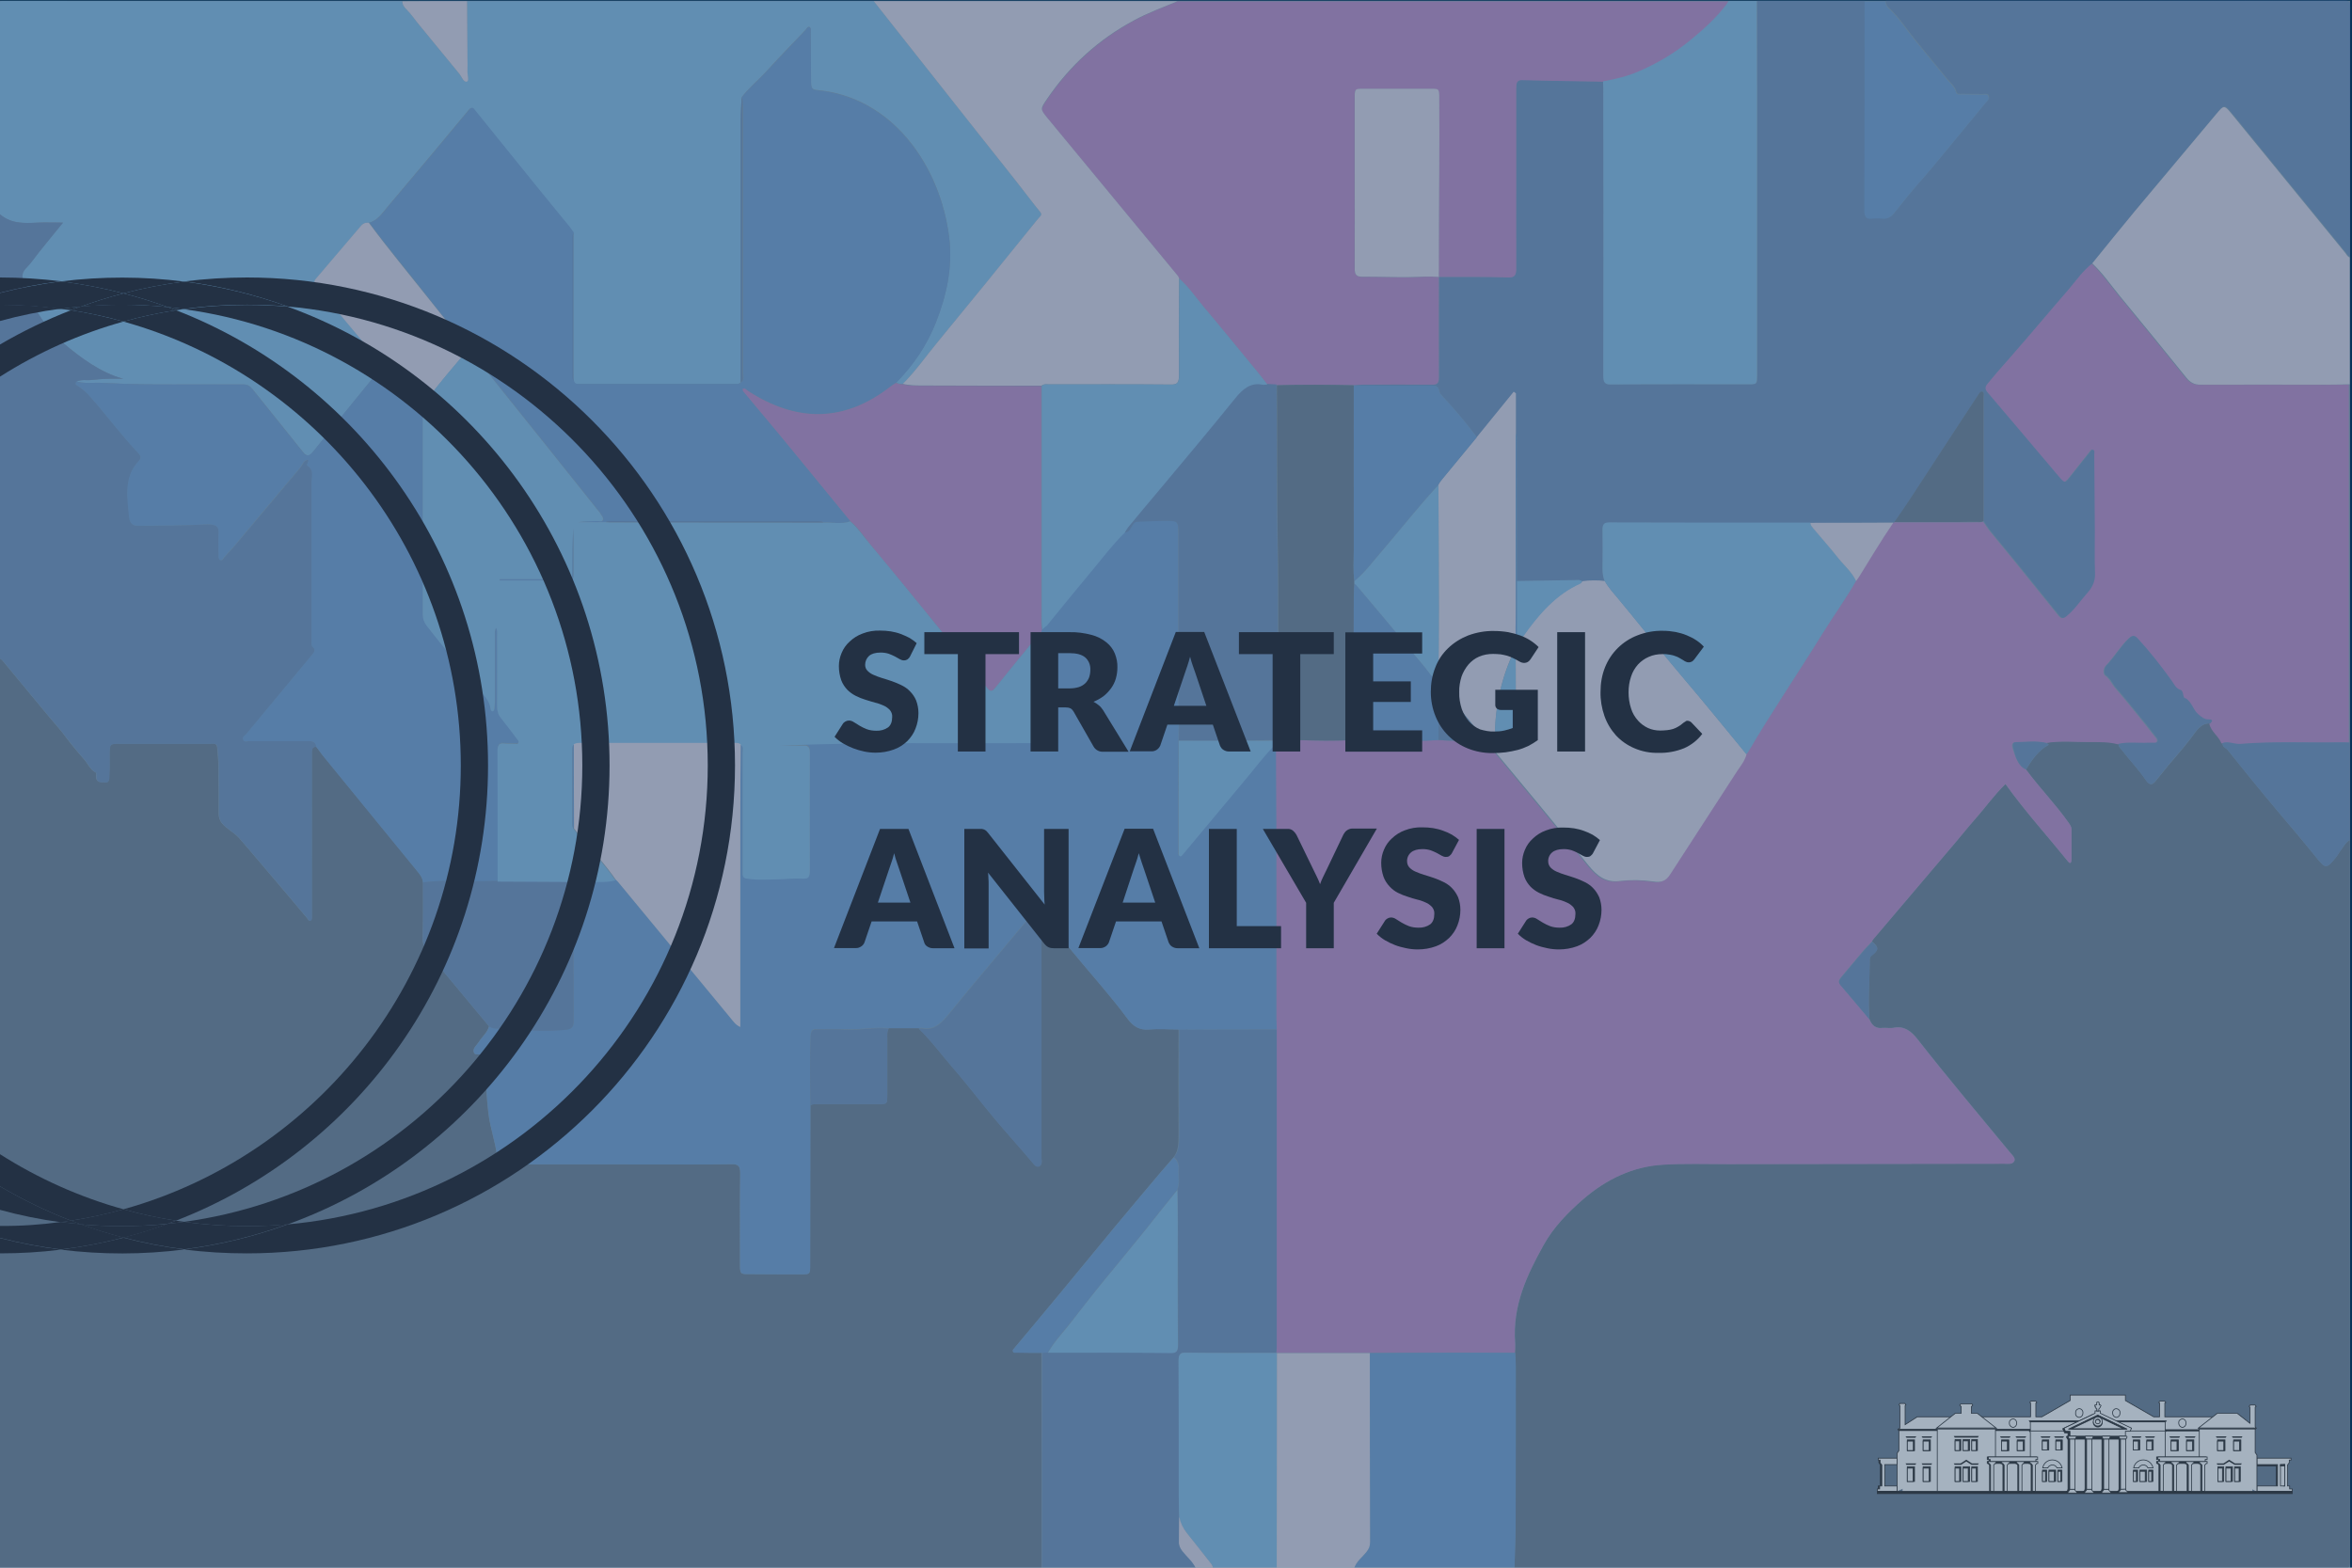<?xml version="1.0" encoding="utf-8"?>
<!-- Generator: Adobe Illustrator 27.0.0, SVG Export Plug-In . SVG Version: 6.00 Build 0)  -->
<svg version="1.1" id="Layer_1" xmlns="http://www.w3.org/2000/svg" xmlns:xlink="http://www.w3.org/1999/xlink" x="0px" y="0px"
	 viewBox="0 0 1200 800" style="enable-background:new 0 0 1200 800;" xml:space="preserve">
<style type="text/css">
	.st0{fill:#083459;}
	.st1{opacity:0.37;fill:#FFFFFF;enable-background:new    ;}
	.st2{opacity:0.33;}
	.st3{fill:#33425D;}
	.st4{fill:#BF59B5;}
	.st5{fill:#3A62A2;}
	.st6{fill:#5FACEB;}
	.st7{fill:#F4D8EB;}
	.st8{fill:#3C79C8;}
	.st9{fill:#233144;}
	.st10{opacity:0.48;}
	.st11{fill:#FFFFFF;}
	.st12{stroke:#000000;stroke-width:0.38;}
	.st13{fill:#FFFFFF;stroke:#000000;stroke-width:0.38;}
	.st14{clip-path:url(#SVGID_00000054245944260817193920000007856881091049845681_);}
	.st15{fill:#FFFFFF;stroke:#000000;stroke-width:0.29;}
</style>
<g id="Layer_2_00000181060838539526255110000017736827304934020780_">
	<g id="Layer_1-2">
		<rect y="0" class="st0" width="1200" height="800"/>
	</g>
	<rect x="-1" y="0.4" class="st1" width="1200" height="800"/>
	<g class="st2">
		<g>
			<path class="st3" d="M531.4,800.4c-177.5,0-355,0-532.4,0c0-154.9,0-309.7,0-464.6c1,0.1,1.7,0.6,2.4,1.5
				c7.9,9.5,15.7,19,23.6,28.5c3,3.6,6.1,6.9,8.8,10.7c1.5,2.1,7.3,9.1,8.8,10.7c2.1,2.3,3.3,5.6,6.2,7c0.2,0.1,0.2,0.9,0.2,1.4
				c-0.3,4.4,2.8,3.3,4.6,3.6c2.3,0.4,2-2.3,2.1-4c0.2-3.2,0.1-6.4,0.1-9.7c0-6,0-6,5.2-6c6,0,12.1,0,18.1,0c9.5,0,18.9,0,28.4,0
				c1.4,0,3.1-0.5,3.3,2.2c0.2,3.1,0.6,6.1,0.6,9.2c0.1,7.9,0.1,15.8,0.1,23.8c0,2.1,0.4,3.8,1.7,5.4c2.6,3.1,6,4.5,8.8,7.6
				c5.7,6.5,11.2,13.2,16.8,19.7c6,7,11.9,14.1,17.9,21.2c0.5,0.6,0.8,1.6,1.7,1.1c0.8-0.5,0.6-1.5,0.6-2.4s0-1.7,0-2.6
				c0-27,0.1-53.9,0-80.9c0-2.1,0.7-2.9,2.4-2.7c1,1.4,2,2.8,3.1,4.1c16.2,19.8,32.3,39.6,48.5,59.4c1.3,1.6,2.6,3.2,2.8,5.6
				c0,9.3,0.2,18.6-0.2,27.8c-0.2,4.4,1.5,7.2,3.9,9.9c0.6,0.7,1.3,1.3,1.8,1.9c9.4,11.3,18.8,22.6,28.2,33.9
				c-1,3.4-3.6,5.3-5.3,8.1c-1,1.6-2.9,2.9-2.6,4.8c0.4,2.4,2.9,1,4.3,1.7c1.3,0.7,3,0.1,2.7,3.2c-0.9,9-0.5,18,0.6,27
				c0.9,7.2,3.5,14.1,4.3,21.2c0.5,3.8,1.5,4.5,4.4,4.5c24.6-0.1,49.1,0,73.7,0c14,0,27.9,0.1,41.9-0.1c3.1,0,4.2,0.9,4.1,4.8
				c-0.2,15.4-0.1,30.7-0.1,46.1c0,5,0.1,5.2,4.4,5.2c9,0,17.9,0,26.9,0.1c4.5,0,4.5,0,4.5-5.3c0-27,0.1-54,0.1-81
				c1.2-0.9,2.6-0.7,4-0.7c10.4,0,20.8,0,31.2,0c4.1,0,4.1,0,4.1-5c0-9.5,0-19,0-28.6c0-1.7-0.3-3.5,0.8-5c5.1,0,10.2,0,15.2,0
				c6.1,5.9,11.3,12.9,16.9,19.4c7.6,8.6,14.6,17.9,22,26.8c6.2,7.4,12.7,14.5,18.9,21.9c1.1,1.3,2,2.7,3.6,2.1
				c2-0.8,1.2-2.9,1.2-4.5c0.1-13,0-26,0-39c0-27.4,0-54.8,0-82.3c1.1-0.5,1.6,1,2.6,0.9c4.6,4.6,8.6,10,12.8,15.1
				c9.5,11.6,19.5,22.5,28.5,34.7c3,4,6.2,5.9,10.8,5.5c5.1-0.4,10.2-0.1,15.3,0c0,18-0.1,36,0,54c0,4.1,0,8.1-2.6,11.3
				c-2.3,2.7-4.6,5.3-6.9,8c-7.8,9.3-15.7,18.6-23.4,27.9c-9.1,11-18.1,22-27.2,33c-7.8,9.5-15.7,18.9-23.6,28.3
				c-0.4,0.5-1.1,1-0.8,1.8c0.3,0.9,1.1,0.6,1.7,0.6c4.3,0.1,8.5,0.1,12.8,0.1C531.4,727.1,531.4,763.8,531.4,800.4z"/>
			<path class="st3" d="M1198.8,428.7c0,122.8,0,245.6,0.1,368.3c0,2.8-0.5,3.4-2.9,3.4c-141.1-0.1-282.3-0.1-423.4-0.1
				c0.2-7.4,0.6-14.8,0.6-22.2c0.1-27,0.1-53.9,0.1-80.9c0-2.3-0.2-4.7-0.3-7c0-1.6,0.2-3.2,0.1-4.8c-1.5-19.2,6.1-34.9,14.4-49.9
				c5.2-9.4,12.5-16.8,20.2-23.5c12.2-10.5,25.7-16.8,40.7-17.7c11.1-0.7,22.3-0.3,33.4-0.3c46.9-0.1,93.9-0.1,140.8-0.2
				c1.9,0,4.3,0.5,5.2-1.4c0.7-1.5-1.4-3.3-2.4-4.6c-15.7-19-31.6-37.8-46.9-57.4c-3.4-4.4-7-7-12.2-6c-1.9,0.4-4-0.1-5.9,0.1
				c-3.2,0.4-5.4-1.2-6.6-4.6c-0.8-9.6,0.1-19.2,0.1-28.8c0-1.3-0.3-2.7,1-3.6c3.7-2.8,3.8-4.1,0.2-7.1c0.2-0.3,0.3-0.7,0.5-0.9
				c14.2-16.8,28.5-33.5,42.7-50.3c3-3.6,5.9-7.3,9-10.7c5.4-6.1,10.2-12.9,15.9-18.4c10.1,14.1,21.3,26.4,31.9,39.5
				c1.3,1.6,1.8,0.4,1.8-1.1c0-5.1,0-10.1,0-15.2c0-1.5-0.8-2.5-1.5-3.5c-6.7-9.6-14.8-17.7-21.7-27.1c3.1-5.2,6.6-10,11.6-12.7
				c-0.3-0.2-0.8-0.6-1.3-1c7.6-1.3,15.3-0.5,23-0.5c4.6,0,9.3-0.2,13.9,1.1c-0.1,1.5,0.9,2.2,1.6,3c4,5.2,8.5,9.9,12.3,15.4
				c2.1,3,3.4,2.8,5.5,0c0.8-1.1,1.8-2.1,2.6-3.2c4.8-6.1,10.1-11.7,14.8-17.9c2.6-3.4,5.1-8.1,10-7.7c1,4.3,4.7,6.2,6.3,10
				c-0.1,2.1,1.6,2.4,2.5,3.4c8.4,10.5,16.9,21,25.5,31.2c6.5,7.8,13.1,15.5,19.5,23.4c5.1,6.3,5.4,6.3,10.7-0.2
				c0.6-0.8,1.1-1.8,1.7-2.6C1195.4,432.5,1196.6,430,1198.8,428.7z"/>
			<path class="st4" d="M1033.7,392.7c6.9,9.4,14.9,17.5,21.7,27.1c0.7,1.1,1.5,2,1.5,3.5c0,5.1,0,10.1,0,15.2
				c0,1.5-0.5,2.8-1.8,1.1c-10.6-13.1-21.8-25.4-31.9-39.5c-5.7,5.5-10.5,12.3-15.9,18.4c-3.1,3.5-6,7.2-9,10.7
				c-14.2,16.8-28.5,33.5-42.7,50.3c-0.2,0.3-0.3,0.6-0.5,0.9c-1.3,1.4-2.6,2.7-3.9,4.1c-4.1,4.8-8,9.6-12.1,14.4
				c-1,1.2-1.2,2.3-0.1,3.7c4.9,5.8,9.8,11.6,14.7,17.4c1.3,3.4,3.4,5,6.6,4.6c2-0.2,4,0.3,5.9-0.1c5.2-1,8.8,1.6,12.2,6
				c15.3,19.5,31.2,38.3,46.9,57.4c1.1,1.3,3.2,3.1,2.4,4.6c-0.9,1.9-3.4,1.4-5.2,1.4c-46.9,0.1-93.9,0.1-140.8,0.2
				c-11.1,0-22.3-0.4-33.4,0.3c-15,0.9-28.6,7.2-40.7,17.7c-7.7,6.7-15,14.1-20.2,23.5c-8.3,15-15.9,30.7-14.4,49.9
				c0.1,1.6,0,3.2-0.1,4.8c-9.9,0-19.7-0.1-29.6-0.1c-14.9,0-29.7,0.2-44.6,0.2c-15.8,0-31.6,0-47.4,0c-0.1-0.1-0.2-0.1-0.4-0.1
				c0.1-1,0.2-2,0.2-2.9c0-13.6,0-27.2,0-40.8c0-40.4,0-80.9,0-121.3c0-1.6-0.1-3.2-0.1-4.8c0-30.7,0-61.3,0-92
				c0-16.3-0.1-32.6-0.2-48.9c0.1-0.4,0.1-0.7,0.2-1.1c4-1.3,8.2-0.1,12.2-0.8c8.8,0.3,17.6,0.5,26.4-0.1c0.8,0,1.6,0,2.5,0
				c3.9,0.6,7.8,0.4,11.7,0.1h0.1c1.4,0.3,2.8,0.3,4.2,0h0.1c8.4,0.3,16.8,0.6,25.2-0.1c7.9,0.7,15.9,0.3,23.8,0.3
				c0.7,0.7,1.5,1.4,2.1,2.2c16.9,20.5,33.9,40.8,50.6,61.6c4.6,5.7,9.1,8.9,15.9,8.1c5.7-0.7,11.5-0.6,17.1,0.2
				c3.8,0.6,6.3,0.1,8.8-3.7c11.2-17.6,22.7-35.1,34.1-52.6c1.8-2.7,3.8-5.2,4.8-8.6c0.4-0.4,0.8-0.8,1.1-1.3
				c11.9-20.2,25-39.4,37.3-59.4c5.8-9.4,12.2-18.1,17.7-27.8c0.5-0.8,1-1.5,1.5-2.3c5.8-9.2,11.3-18.6,17.4-27.5
				c0.1-0.1,0.3-0.2,0.5-0.3c0.7,0,1.4,0,2.1,0.1l0,0c10.2,0,20.4,0,30.6,0l0,0c3.3,0,6.7,0,10-0.1l0,0c1,0.1,2,0.2,2.9-0.4
				c1.2,1.7,2.3,3.5,3.6,5.1c4.4,5.4,8.8,10.7,13.2,16.1c7.3,9,14.5,18,21.8,27c1.2,1.4,2,1.6,3.7,0.2c4-3.3,6.9-7.8,10.4-11.6
				c2.4-2.6,4.3-5.8,4.1-10.3c-0.3-7.2,0-14.4-0.1-21.5c-0.1-13-0.2-26-0.3-39c0-0.9,0.4-2.2-0.7-2.5c-0.8-0.2-1.2,0.8-1.7,1.4
				c-3.2,4-6.4,8.1-9.6,12.1c-3.1,3.8-3.1,3.8-6.2,0c-12-14.2-24-28.5-36.1-42.6c-1.4-1.7-1.6-2.8-0.2-4.5c3.8-4.5,7.7-9,11.5-13.4
				c10.1-11.4,19.9-23.2,29.9-34.8c4-4.5,7.4-9.7,12.1-13.3c5.2,4.9,9.5,11.1,14.1,16.7c11.4,13.8,22.6,27.7,33.9,41.6
				c2,2.5,4.2,3.6,7.1,3.6c21.3-0.1,42.7,0,64,0c4.1,0,8.1-0.1,12.2-0.2c0,61,0,121.9,0,182.9c-1.5,0-2.9-0.1-4.4-0.1
				c-17.1,0.3-34.2-0.6-51.3,0.8c-3.1,0.3-6.1-1.6-9.3-0.4c-1.5-3.9-5.2-5.8-6.2-10c2.1-1.9,0.3-2.2-0.7-2.1
				c-2.2,0.1-3.7-1.2-5.3-2.6c-2.7-2.4-3.4-7.1-7.1-8.4c-0.4-0.1-0.5-1.3-0.7-2c-0.2-0.9-0.5-1.9-1.2-2c-2.4-0.7-3.3-2.9-4.7-4.9
				c-5.5-7.5-11.2-14.8-17.3-21.5c-1.5-1.6-2.6-1.6-4.3,0c-4.3,4.1-7.5,9.6-11.6,13.9c-1.4,1.4-1.4,4.3-0.3,5
				c2.4,1.6,3.4,4.4,5.2,6.4c3.8,4.3,7.4,8.8,11,13.2c3.2,3.9,6.3,7.9,9.4,11.8c0.5,0.6,1.1,1.3,0.8,2.2c-0.3,1-1.2,0.7-1.9,0.8
				c-0.9,0.1-1.9,0-2.8,0c-5.1,0.3-10.2-0.6-15.2,0.6c-4.6-1.2-9.3-1.1-13.9-1.1c-7.7,0.1-15.3-0.8-23,0.5
				c-5.1-1.2-10.3-0.4-15.4-0.4c-1.5,0-1.9,1.3-1.5,2.8C1028.3,386.1,1029.4,390.7,1033.7,392.7z"/>
			<path class="st5" d="M1067.5,134.4c-4.7,3.6-8.2,8.7-12.1,13.3c-10,11.5-19.8,23.3-29.9,34.8c-3.9,4.4-7.8,8.8-11.5,13.4
				c-1.4,1.7-1.2,2.9,0.2,4.5c12.1,14.2,24.1,28.4,36.1,42.6c3.2,3.7,3.2,3.8,6.2,0c3.2-4,6.4-8,9.6-12.1c0.5-0.6,0.9-1.6,1.7-1.4
				c1.1,0.3,0.7,1.6,0.7,2.5c0.1,13,0.2,26,0.3,39c0,7.2-0.2,14.4,0.1,21.5c0.2,4.6-1.8,7.7-4.1,10.3c-3.5,3.9-6.4,8.4-10.4,11.6
				c-1.6,1.3-2.5,1.2-3.7-0.2c-7.3-9-14.5-18-21.8-27c-4.4-5.4-8.8-10.7-13.2-16.1c-1.3-1.6-2.4-3.4-3.6-5.1c0-21,0-42,0-63
				c0-1,0.5-2.6-0.5-3c-1.1-0.5-1.8,0.9-2.4,1.9c-8.5,12.9-17,25.8-25.4,38.8c-5.6,8.7-11.3,17.4-17.2,25.8
				c-0.2,0.1-0.3,0.2-0.5,0.3c-14.1,0-28.2,0-42.3,0.1c-3.2,0-6.5,0-9.7,0c-30.9,0-61.9,0-92.8-0.1c-2.7,0-3.7,1-3.6,4.2
				c0.2,6.3,0.1,12.6,0,19c0,2.4,0.2,4.6,1.1,6.7c-3.9-0.6-7.7-0.5-11.6,0.1c-0.7-0.5-1.5-0.7-2.4-0.7c-10.3,0.2-20.6,0.3-30.9,0.5
				c0-23.7-0.1-47.4-0.1-71.1c0-1.5,0.2-3-0.4-4.4c0-6.7,0-13.4,0-20.1c-0.4-0.3-0.8-0.5-1.1-0.8c-6.2,7.7-12.4,15.3-18.7,23
				c-5.6-7.4-11.6-14.5-17.8-21.2c-0.5-0.6-1.2-1.2-1.3-2c-0.5-3.2-2.3-3.2-4.4-3.2c-13.1,0-26.2,0-39.3,0l-0.2-0.2
				c1.6-0.1,3.1-0.3,4.7-0.3c11.9,0,23.7-0.1,35.6,0c2.4,0,3.3-0.7,3.3-3.7c-0.1-17.1,0-34.2,0-51.3l0,0c11.9,0,23.7-0.1,35.6,0.1
				c2.8,0,3.7-1,3.7-4.5c-0.1-17.9,0-35.9,0-53.8c0-12.7,0-25.5,0-38.2c0-2.5,0.2-4.2,3-4.2c13.8,0.4,27.7,0.6,41.5,0.8
				c0.1,2.5,0.2,4.9,0.2,7.4c0,47.5,0,95.1,0,142.6c0,3.5,0.7,4.6,3.8,4.6c23.4-0.1,46.8-0.1,70.3-0.1c4.3,0,4.3,0,4.3-5
				c0-49.2,0-98.3,0-147.5c0-14.4-0.1-28.7-0.1-43.1c18.3,0,36.7,0,55,0c0,35.5,0,71.1-0.1,106.6c0,3.1,0.7,4.6,3.5,4.3
				c2-0.2,4-0.2,5.9,0c2.4,0.2,4.1-0.7,5.8-2.8c4.1-4.9,7.9-10.1,12.2-14.9C985.6,86,992,77.9,998.6,70c4.8-5.8,9.6-11.6,14.4-17.5
				c0.8-1,2.3-2,1.7-3.6c-0.5-1.4-2-0.9-3.1-0.9c-3.6-0.1-7.3,0-10.9-0.1c-0.9,0-2.2,0.3-2.5-1c-0.8-3.1-3-4.6-4.7-6.7
				c-5.4-6.7-10.9-13.2-16.3-19.9c-4.4-5.4-8.2-11.5-13.3-16.2c-1-0.9-1.8-2.1-1.7-3.8c78,0,156,0,234-0.1c2.3,0,2.9,0.6,2.9,3.4
				c-0.1,42.5-0.1,85-0.1,127.5c-1.1-0.4-1.6-1.5-2.3-2.4c-19.2-23.5-38.4-47-57.6-70.5c-4.2-5.1-4.2-5.1-8.3-0.1
				c-13.8,16.5-27.6,32.9-41.4,49.4C1081.9,116.6,1074.8,125.5,1067.5,134.4z"/>
			<path class="st6" d="M238.3,0.6c69.2,0,138.3,0,207.5,0c17.2,21.7,34.3,43.5,51.5,65.2c10.3,13,20.6,25.9,30.7,39
				c4.4,5.7,4.1,3.8,0.5,8.2c-16.5,20.6-33.2,41-49.9,61.3c-6,7.2-11.4,15.1-18,21.6c-1.2,0.1-2.3-0.1-3.4-0.7
				c8.6-8.7,15.6-18.8,20.4-31c5.3-13.6,8.5-28,6.7-42.9c-4.4-36.8-29.1-72-67.6-75.4c-2.4-0.2-2.9-1.3-2.9-3.9
				c0-8.5-0.1-17.1-0.2-25.6c0-1,0.3-2.2-0.6-2.7c-0.9-0.4-1.4,0.9-2,1.5c-6.9,7.2-13.8,14.3-20.5,21.7c-4,4.3-8.5,7.9-12.1,12.7
				c-0.2,3.8-0.5,7.6-0.5,11.5c0,36.5,0,73,0,109.5c0,8.2,0,16.3,0,24.5c-0.8,1-1.9,0.9-2.9,0.9c-26.5,0-52.9,0-79.4,0
				c-1.2,0-2.6,0.3-3.1-1.7c0-25.2,0-50.3,0-75.5c-0.7-0.9-1.3-1.9-2-2.8c-6.2-7.7-12.5-15.3-18.7-22.9
				C262,81,252.2,68.8,242.4,56.7c-1-1.3-1.7-2.5-3.4-0.5c-13.7,16.5-27.4,32.9-41.2,49.2c-2.8,3.3-5.4,7.3-9.7,8.3
				c-1.4-0.2-2.7,0.1-3.7,1.4c-7.7,9-15.4,18.1-23.1,27.1c-1,1.2-1,1.9,0.1,3.2c10,12.8,20.5,24.8,30.8,37.3c1,1.2,2.3,2.2,2.4,4.2
				c-0.2,1.5-1.2,2.2-2,3.2c-11,13.5-22,26.9-32.9,40.5c-2.1,2.7-3.5,2.1-5.3-0.2c-8.5-10.7-17.1-21.3-25.6-31.9
				c-1.2-1.5-2.5-2.3-4.4-2.3c-23.9-0.2-47.8,0.5-71.7-0.8c-4.5-0.3-9.1,0.5-13.7-0.7c2.5-1.2,5.1-0.5,7.7-0.8
				c2.7-0.3,5.4-0.5,8.1-0.6c2.7-0.1,5.4,0,8,0c-11.6-3.2-21.4-10.5-30.8-18.4c-9.2-7.8-15.5-18.4-19.9-30.7c-1.1-3-1.1-5.1,1.2-7.4
				c2.4-2.5,4.4-5.5,6.7-8.3c3.9-4.8,7.7-9.5,12.1-14.9c-4.7,0-8.8-0.2-12.8,0c-7.2,0.4-14.3,0.8-20.4-5.2C-1,73.4-1,38.5-1.1,3.5
				c0-2.5,0.4-3,2.6-3c67.9,0.1,135.8,0.1,203.7,0.1c0,1.8,1,3.1,2,4c2.5,2.3,4.3,5.3,6.5,7.9c6.9,8.3,13.7,16.8,20.6,25.1
				c1.2,1.5,2.2,4.6,3.9,3.9c1.2-0.5,0.1-3.8,0.2-5.8c0.1-1.8,0-3.7,0-5.6C238.4,20.3,238.4,10.4,238.3,0.6z"/>
			<path class="st4" d="M734.1,141.3c0,17.1-0.1,34.2,0,51.3c0,3-0.9,3.7-3.3,3.7c-11.9-0.1-23.7-0.1-35.6,0c-1.6,0-3.1,0.2-4.7,0.3
				c-13-0.4-26-0.4-39,0c-1.6-0.1-3.3-0.2-4.9-0.3c-1.4-1.8-2.7-3.7-4.2-5.4c-9.5-11.5-18.9-23.1-28.5-34.5c-4-4.8-7.6-10-12.2-14.1
				c-0.3-0.5-0.5-1.1-0.8-1.5c-22.2-26.8-44.4-53.7-66.5-80.5c-3.5-4.2-3.6-4.4-0.4-9.2c12-17.8,27-31,44.4-40.5
				c7.3-3.9,14.9-6.8,22.5-9.9c93.7,0,187.5,0,281.2,0c-0.4,0.6-0.7,1.2-1.1,1.8c-5.5,7-11.8,12.8-18.4,18.2
				c-8.2,6.7-17,11.9-26.3,15.9c-5.9,2.5-12,3.9-18.2,5.1c-13.8-0.3-27.7-0.4-41.5-0.8c-2.8-0.1-3,1.7-3,4.2c0,12.7,0,25.5,0,38.2
				c0,17.9-0.1,35.9,0,53.8c0,3.4-0.9,4.5-3.7,4.5C757.8,141.2,746,141.3,734.1,141.3c0-1.3-0.1-2.5-0.1-3.7
				c0.1-16.8,0.2-33.7,0.2-50.5c0-12.3,0-24.5,0-36.8c0-4.9-0.1-4.9-4.2-4.9c-11.6,0-23.1,0-34.7,0c-4.1,0-4.2,0-4.2,5.1
				c0,11.3,0,22.5,0,33.8c0,17.5,0.1,34.9,0,52.4c0,3.6,1,4.6,3.9,4.6c7.9-0.1,15.8,0.2,23.7,0.2C723.9,141.4,729,141,734.1,141.3z"
				/>
			<path class="st5" d="M-1,108.4c6,6,13.2,5.5,20.4,5.2c4-0.2,8,0,12.8,0c-4.4,5.4-8.3,10.1-12.1,14.9c-2.2,2.8-4.2,5.8-6.7,8.3
				c-2.3,2.3-2.3,4.4-1.2,7.4c4.4,12.3,10.7,22.9,19.9,30.7c9.4,7.9,19.2,15.2,30.8,18.4c-2.7,0-5.4-0.1-8,0
				c-2.7,0.1-5.4,0.3-8.1,0.6c-2.6,0.3-5.2-0.4-7.7,0.8c-0.6,1.4-0.6,1.4,0.4,2c2.6,1.6,4.9,3.8,7,6.1c8.2,9.3,15.7,19.4,24.2,28.4
				c1.2,1.3,1.7,2.5,0.3,4c-7.8,8.2-6,18.7-4.9,29c0.3,2.8,1.7,4.1,4.3,4.1c11.7-0.1,23.4-0.1,35.2-0.7c1-0.1,2.1,0.1,3.1,0.2
				c2.1,0.3,3.1,1.4,3,4.2c-0.2,3.8,0,7.7,0,11.5c0,1,0,2.1,1.1,2.4c0.9,0.2,1.1-0.8,1.6-1.4c1.6-1.9,3.4-3.6,5-5.5
				c11.2-13.3,22.5-26.7,33.7-40.1c1.3-1.5,1.9-4.2,4.3-4.3c0.3,1.2-1.2,2.6-0.3,3.1c3.5,2.2,2,5.7,2,8.8c0,26.8,0,53.5,0,80.3
				c0,1.1-0.3,2.5,0.5,3.2c1.7,1.6,1,2.7-0.2,4.1c-11.2,13.5-22.4,27-33.6,40.5c-0.7,0.8-2.1,1.3-1.6,2.8s1.8,0.8,2.8,0.8
				c10.1,0,20.2,0,30.3,0c1.9,0,3.9,0,4.3,3c-1.7-0.2-2.4,0.6-2.4,2.7c0,27,0,53.9,0,80.9c0,0.9,0,1.7,0,2.6c0,0.8,0.2,1.9-0.6,2.4
				c-0.9,0.6-1.3-0.5-1.7-1.1c-6-7-11.8-14.2-17.9-21.2c-5.6-6.5-11.2-13.2-16.8-19.7c-2.7-3.1-6.2-4.5-8.8-7.6
				c-1.3-1.6-1.7-3.3-1.7-5.4c0-7.9,0-15.8-0.1-23.8c0-3.1-0.4-6.1-0.6-9.2c-0.2-2.7-1.9-2.2-3.3-2.2c-9.5,0-18.9,0-28.4,0
				c-6,0-12.1,0-18.1,0c-5.2,0-5.2,0-5.2,6c0,3.2,0.1,6.4-0.1,9.7c-0.1,1.7,0.2,4.3-2.1,4c-1.8-0.3-4.9,0.8-4.6-3.6
				c0-0.5,0-1.3-0.2-1.4c-2.8-1.4-4.1-4.7-6.2-7c-1.5-1.6-7.3-8.7-8.8-10.7c-2.7-3.8-5.8-7.2-8.8-10.7c-7.9-9.5-15.8-19-23.6-28.5
				c-0.7-0.8-1.5-1.3-2.4-1.5C-1,260-1,184.2-1,108.4z"/>
			<path class="st5" d="M651.4,525.3c0,40.4,0,80.9,0,121.3c0,13.6,0,27.2,0,40.8c0,1-0.1,2-0.2,2.9c-15.4,0-30.8,0.1-46.1-0.1
				c-2.9,0-3.7,0.9-3.7,4.3c0.1,22.9,0.1,45.7,0.1,68.6c0,3.6,0.1,7.2,0.2,10.7c0,4.2,0,8.4-0.1,12.5c-0.1,2.1,0.6,3.6,1.8,5.2
				c2.3,2.9,5.2,5.1,6.9,8.8c-26.2,0-52.5,0-78.7,0c0-36.7,0-73.3,0-110c1.1-0.1,2.2-0.1,3.3-0.2c20.9,0,41.8,0,62.7,0.1
				c2.7,0,3.6-0.9,3.5-4.2c-0.1-20.9,0-41.8-0.1-62.7c0-5.4-0.1-10.9-0.2-16.3c1.4-3.3,0.4-6.8,0.7-10.2c0.2-2.6-0.6-4.8-2.5-6.3
				c2.5-3.2,2.6-7.2,2.6-11.3c-0.1-18,0-36,0-54C618.1,525.4,634.7,525.3,651.4,525.3z"/>
			<path class="st7" d="M600.8,0.6c-7.5,3.1-15.2,5.9-22.5,9.9c-17.4,9.4-32.4,22.6-44.4,40.4c-3.2,4.7-3.1,4.9,0.4,9.2
				c22.2,26.8,44.4,53.7,66.5,80.5c0.4,0.4,0.6,1,0.8,1.5c-0.1,16.5-0.2,32.9-0.1,49.4c0,3.8-0.9,4.8-4.1,4.7
				c-20.7-0.2-41.4-0.1-62.1-0.1c-1.3,0-2.7-0.3-3.9,0.7c-20.5,0-41,0-61.5-0.1c-3.1,0-6.2-0.1-9.3-0.8c6.6-6.5,12-14.4,18-21.6
				c16.7-20.3,33.4-40.8,49.9-61.3c3.6-4.5,3.9-2.6-0.5-8.2c-10.1-13.2-20.5-26.1-30.7-39C480.1,44.1,463,22.3,445.8,0.6
				C497.5,0.6,549.1,0.6,600.8,0.6z"/>
			<path class="st6" d="M817.9,41.5c6.2-1.1,12.3-2.5,18.2-5.1c9.3-4,18.2-9.2,26.3-15.9c6.6-5.4,13-11.1,18.4-18.2
				c0.4-0.5,0.7-1.2,1.1-1.8c4.8,0,9.6,0,14.4,0c0,14.4,0.1,28.7,0.1,43.1c0,49.2,0,98.3,0,147.5c0,5,0,5-4.3,5
				c-23.4,0-46.8-0.1-70.3,0.1c-3.1,0-3.8-1.1-3.8-4.6c0.1-47.5,0.1-95.1,0-142.6C818.1,46.4,818,44,817.9,41.5z"/>
			<path class="st7" d="M1067.5,134.4c7.2-8.9,14.4-17.8,21.7-26.6c13.8-16.5,27.6-32.9,41.4-49.4c4.1-4.9,4.1-5,8.3,0.1
				c19.2,23.5,38.4,47,57.6,70.5c0.7,0.9,1.2,2,2.3,2.4c0,21.6,0,43.1,0,64.7c-4.1,0.1-8.1,0.2-12.2,0.2c-21.3,0-42.7-0.1-64,0
				c-3,0-5.1-1.1-7.1-3.6c-11.2-13.9-22.5-27.8-33.9-41.6C1077,145.5,1072.8,139.3,1067.5,134.4z"/>
			<path class="st8" d="M698.9,690.5c14.9-0.1,29.7-0.2,44.6-0.2c9.9,0,19.7,0,29.6,0.1c0.1,2.3,0.3,4.7,0.3,7c0,27,0,53.9-0.1,80.9
				c0,7.4-0.4,14.8-0.6,22.2c-27.3,0-54.6,0-81.9,0c1.2-3.8,4.2-5.8,6.4-8.6c1.1-1.5,1.8-2.8,1.8-4.9
				C698.9,754.8,698.9,722.6,698.9,690.5z"/>
			<path class="st6" d="M601.6,773.9c-0.1-3.6-0.2-7.2-0.2-10.7c0-22.9,0-45.7-0.1-68.6c0-3.4,0.8-4.4,3.7-4.3
				c15.4,0.2,30.8,0.1,46.1,0.1c0.1,0,0.2,0.1,0.4,0.1c0,36.6-0.1,73.3-0.1,109.9c-10.8,0-21.7,0-32.5,0c-0.1-0.9-0.4-1.6-0.9-2.3
				c-4.1-5.2-8.3-10.5-12.4-15.7C603.6,780,602.2,777.2,601.6,773.9z"/>
			<path class="st7" d="M651.4,800.4c0-36.6,0.1-73.3,0.1-109.9c15.8,0,31.6,0,47.4,0c0,32.2,0,64.3,0.1,96.5c0,2-0.6,3.4-1.8,4.9
				c-2.2,2.8-5.2,4.8-6.4,8.6C677.6,800.4,664.5,800.4,651.4,800.4z"/>
			<path class="st8" d="M962,0.6c-0.1,1.7,0.7,2.9,1.7,3.8c5,4.7,8.9,10.8,13.3,16.2c5.4,6.6,10.9,13.2,16.3,19.9
				c1.7,2.1,3.9,3.7,4.7,6.7c0.3,1.2,1.6,1,2.5,1c3.6,0,7.3,0,10.9,0.1c1.1,0,2.6-0.5,3.1,0.9c0.6,1.6-0.8,2.6-1.7,3.6
				c-4.8,5.9-9.6,11.7-14.4,17.5c-6.6,7.9-13,16-19.8,23.6c-4.3,4.7-8.1,9.9-12.2,14.9c-1.7,2-3.4,3-5.8,2.8c-2-0.2-4-0.2-5.9,0
				c-2.8,0.3-3.5-1.2-3.5-4.3c0.1-35.5,0.1-71.1,0.1-106.6C954.9,0.6,958.4,0.6,962,0.6z"/>
			<path class="st5" d="M1133.9,379.2c3.1-1.2,6.1,0.7,9.3,0.4c17.1-1.4,34.2-0.5,51.3-0.8c1.5,0,2.9,0,4.4,0.1
				c0,16.6,0,33.2,0,49.8c-2.3,1.2-3.4,3.8-5,5.8c-0.6,0.8-1.1,1.8-1.7,2.6c-5.2,6.5-5.6,6.6-10.7,0.2c-6.4-8-12.9-15.7-19.5-23.4
				c-8.6-10.2-17.1-20.7-25.5-31.2C1135.6,381.6,1133.8,381.4,1133.9,379.2z"/>
			<path class="st7" d="M238.3,0.6c0.1,9.9,0.1,19.7,0.2,29.6c0,1.9,0.1,3.7,0,5.6c-0.2,2,1,5.3-0.2,5.8c-1.7,0.7-2.7-2.4-3.9-3.9
				c-6.9-8.3-13.7-16.8-20.6-25.1c-2.2-2.6-4.1-5.6-6.5-7.9c-1-1-2-2.2-2-4C216.2,0.6,227.3,0.6,238.3,0.6z"/>
			<path class="st7" d="M601.6,773.9c0.7,3.3,2,6,4,8.5c4.2,5.2,8.3,10.5,12.4,15.7c0.5,0.7,0.8,1.4,0.9,2.3c-2.9,0-5.8,0-8.7,0
				c-1.7-3.6-4.6-5.9-6.9-8.8c-1.2-1.5-1.9-3.1-1.8-5.2C601.6,782.3,601.5,778.1,601.6,773.9z"/>
			<path class="st8" d="M651.4,525.3c-16.7,0-33.4,0.1-50,0.1c-5.1,0-10.2-0.4-15.3,0c-4.6,0.4-7.9-1.5-10.8-5.5
				c-9-12.1-19-23.1-28.5-34.7c-4.2-5.1-8.2-10.4-12.8-15.1c-0.4-2.1-2.6-2.9-2.5-5.4c0-0.8,0.2-1.9-0.8-2.2c-0.9-0.3-1.4,0.7-2,1.4
				c-15,18-30.2,35.8-45,53.9c-3.8,4.6-7.5,8-13.2,6.7c-0.6-0.1-1.2,0.1-1.8,0.2c-5.1,0-10.2,0-15.2,0c-7.3-0.8-14.5,0.9-21.8,0.5
				c-5.1-0.3-10.2,0-15.3-0.1c-1.9,0-2.7,0.7-2.8,3.3c-0.5,11.9-0.3,23.7-0.1,35.6c0,27-0.1,54-0.1,81c0,5.3,0,5.3-4.5,5.3
				c-9,0-17.9,0-26.9-0.1c-4.3,0-4.4-0.2-4.4-5.2c0-15.4-0.1-30.7,0.1-46.1c0-3.9-1-4.8-4.1-4.8c-14,0.2-27.9,0.1-41.9,0.1
				c-24.6,0-49.1-0.1-73.7,0c-2.9,0-3.9-0.7-4.4-4.5c-0.9-7.2-3.4-14-4.3-21.2c-1.1-9-1.6-18-0.6-27c0.3-3.1-1.3-2.6-2.7-3.2
				c-1.5-0.7-3.9,0.7-4.3-1.7c-0.3-1.9,1.6-3.2,2.6-4.8c1.7-2.8,4.3-4.6,5.3-8.1c1.1,0.4,2,1,3.2,1c12,0.4,24,1.9,36.1,0.6
				c3-0.3,3.9-1.5,3.8-4.9c-0.1-23.6-0.1-47.3-0.1-70.9c1.4,0,2.7,0,4.1-0.1c5.8-0.3,11.6,0.8,17.4-0.7c0.4,0.4,0.8,0.7,1.2,1.2
				c19.2,23.2,38.3,46.4,57.5,69.6c1.3,1.6,2.5,3.5,4.9,4.5c0-2.6,0-4.8,0-7c0-33.5,0-67.1,0-100.6c0-12.2,0.1-24.5,0.2-36.7
				c1.6,0.8,1,2.5,1,3.9c0,13.9,0,27.7,0,41.6c0,6.4,0,12.9,0,19.3c0,1.5-0.1,3,1.7,3.3c5.9,1,11.8,0.5,17.6,0.4
				c3.5,0,7.1-0.4,10.6-0.3c3.7,0.2,4.4-0.2,4.4-4.7c0-19.8,0-39.6,0-59.5c0-2.7-0.7-3.8-3.1-3.7c-4,0.2-8,0-12.1,0
				c44.4-1.9,88.7-1,133.2-1.3c0-18.4,0-37.3,0-56.3c0.1-0.5,0.3-1.1,0.4-1.6c0.7-0.7,1.5-1.3,2.2-2.1c7.8-9.4,15.5-19,23.3-28.4
				c5.3-6.4,10.4-13.2,16.3-18.9c1.7,0.2,2.7-0.8,3.6-2.4c0.7-1.3,1.5-2.9,3-3c5.1-0.2,10.3-0.4,15.4-0.5c5.4-0.1,5.8,0.5,5.8,7
				c0,28.9,0,57.7,0,86.6c0,2.5,1.2,5.1,0.7,7.2c-0.9,3.9-0.4,7.6-0.6,11.4c0,9.2-0.1,18.3-0.1,27.5c0,9.7,0,19.3,0,29
				c0,0.9-0.4,2.1,0.7,2.6c0.5,0.3,0.9-0.3,1.3-0.8c10.6-12.7,21.2-25.5,31.8-38.1c5.3-6.3,10.2-13,16-18.6
				c0.1,16.3,0.1,32.6,0.2,48.9c0,30.7,0,61.3,0,92C651.3,522.1,651.4,523.7,651.4,525.3z"/>
			<path class="st8" d="M161.4,381.2c-0.5-3-2.4-3-4.3-3c-10.1,0-20.2,0-30.3,0c-1,0-2.3,0.7-2.8-0.8s0.9-2,1.6-2.8
				c11.2-13.5,22.4-27,33.6-40.5c1.2-1.4,1.9-2.5,0.2-4.1c-0.7-0.7-0.5-2.1-0.5-3.2c0-26.8,0-53.5,0-80.3c0-3.1,1.4-6.7-2-8.8
				c-0.9-0.5,0.7-1.9,0.3-3.1c-2.4,0.1-3,2.7-4.3,4.3c-11.3,13.3-22.5,26.7-33.7,40.1c-1.6,1.9-3.4,3.6-5,5.5
				c-0.5,0.6-0.7,1.6-1.6,1.4c-1.1-0.3-1.1-1.4-1.1-2.4c0-3.8-0.2-7.7,0-11.5c0.1-2.7-0.9-3.9-3-4.2c-1-0.1-2.1-0.3-3.1-0.2
				c-11.7,0.6-23.4,0.7-35.2,0.7c-2.6,0-4-1.4-4.3-4.1c-1.1-10.3-2.9-20.8,4.9-29c1.4-1.5,0.9-2.7-0.3-4c-8.5-8.9-16-19.1-24.2-28.4
				c-2.1-2.4-4.4-4.6-7-6.1c-0.9-0.6-0.9-0.6-0.4-2c4.5,1.2,9.1,0.4,13.7,0.7c23.9,1.3,47.8,0.6,71.7,0.8c1.8,0,3.1,0.8,4.4,2.3
				c8.5,10.7,17.1,21.3,25.6,31.9c1.8,2.3,3.1,2.9,5.3,0.2c10.9-13.6,21.9-27,32.9-40.5c0.8-1,1.8-1.7,2-3.2c1.5-0.3,2.2,1.3,3,2.2
				c5,5.7,10,11.4,14.9,17.2c1.5,1.8,2.6,1.9,3.9,0.1c-0.2,1.8-0.5,3.7-0.5,5.5c0,33.8,0,67.6,0,101.4c0,2.4,0.7,4.1,2.1,5.9
				c8.3,10.8,17.3,21,25.8,31.7c2.6,3.2,6.2,5.7,6.7,10.8c0,0.4,0.5,0.9,0.8,1c0.6,0.1,1-0.5,1.1-1.1c0.2-1.3,0.3-2.7,0.3-4
				c0-11.1,0-22.3,0-33.4c0-1.3-0.3-2.6,0.6-4.1c0.8,1.5,0.5,2.9,0.5,4.1c0,12,0.1,24,0,36c0,2.4,0.5,4.2,2,6
				c2.8,3.4,5.5,7.1,8.2,10.7c0.4,0.5,1.1,1,0.7,1.9c-0.4,0.8-1,0.5-1.7,0.5c-1.9-0.1-3.7,0-5.6-0.2c-2.6-0.3-3.4,0.9-3.4,4
				c0.1,22.2,0.1,44.3,0.1,66.5c-1.3,0-2.7,0.1-4,0.1c-11.4,0.4-22.8-0.8-34.2,0.7c-0.2-2.4-1.5-4-2.8-5.6
				c-16.2-19.8-32.3-39.6-48.5-59.4C163.5,384,162.5,382.6,161.4,381.2z"/>
			<path class="st5" d="M215.8,450.3c11.4-1.6,22.8-0.4,34.2-0.7c1.3,0,2.7-0.1,4-0.1c12.9,0.1,25.7,0.1,38.6,0.2
				c0,23.6,0,47.3,0.1,70.9c0,3.4-0.8,4.6-3.8,4.9c-12.1,1.3-24.1-0.1-36.1-0.6c-1.2,0-2.2-0.6-3.2-1c-9.4-11.3-18.8-22.6-28.2-33.9
				c-0.6-0.7-1.2-1.3-1.8-1.9c-2.4-2.7-4.1-5.5-3.9-9.9C215.9,468.9,215.8,459.6,215.8,450.3z"/>
			<path class="st5" d="M468.7,525c0.6-0.1,1.3-0.3,1.8-0.2c5.7,1.2,9.4-2.1,13.2-6.7c14.8-18.2,30-36,45-53.9
				c0.6-0.7,1.1-1.7,2-1.4c0.9,0.3,0.8,1.4,0.8,2.2c-0.1,2.4,2.2,3.3,2.5,5.4c-1,0.1-1.5-1.4-2.6-0.9c0,27.4,0,54.9,0,82.3
				c0,13,0,26,0,39c0,1.6,0.7,3.7-1.2,4.5c-1.7,0.6-2.5-0.8-3.6-2.1c-6.2-7.4-12.7-14.5-18.9-21.9c-7.4-8.8-14.4-18.1-22-26.8
				C480,537.9,474.8,530.8,468.7,525z"/>
			<path class="st8" d="M598.8,590.7c1.9,1.5,2.7,3.7,2.5,6.3c-0.2,3.4,0.7,6.9-0.7,10.2c-3,3.7-6,7.5-9,11.2
				c-7.2,9.2-14.6,18.2-22,27.2c-7.6,9.1-15,18.5-22.3,27.9c-4.3,5.5-9.1,10.4-12.7,16.7c-1.1,0.1-2.2,0.1-3.3,0.2
				c-4.3,0-8.5,0-12.8-0.1c-0.6,0-1.3,0.3-1.7-0.6c-0.3-0.8,0.4-1.3,0.8-1.8c7.9-9.4,15.8-18.9,23.6-28.3c9.1-11,18.1-22,27.2-33
				c7.8-9.4,15.6-18.6,23.4-27.9C594.2,596,596.5,593.4,598.8,590.7z"/>
			<path class="st5" d="M413.5,564.2c-0.2-11.9-0.4-23.7,0.1-35.6c0.1-2.5,1-3.3,2.8-3.3c5.1,0,10.2-0.2,15.3,0.1
				c7.3,0.4,14.5-1.3,21.8-0.5c-1,1.5-0.8,3.3-0.8,5c0,9.5,0,19,0,28.6c0,5,0,5-4.1,5c-10.4,0-20.8,0-31.2,0
				C416.1,563.5,414.7,563.3,413.5,564.2z"/>
			<path class="st5" d="M1080.9,379.6c5-1.2,10.1-0.3,15.2-0.6c0.9,0,1.9,0,2.8,0c0.7,0,1.6,0.2,1.9-0.8c0.3-0.9-0.3-1.6-0.8-2.2
				c-3.1-4-6.2-8-9.4-11.8c-3.6-4.4-7.2-8.9-11-13.2c-1.8-2-2.8-4.8-5.2-6.4c-1.1-0.7-1.1-3.6,0.3-5c4.2-4.3,7.3-9.8,11.6-13.9
				c1.7-1.6,2.8-1.6,4.3,0c6.2,6.7,11.9,14,17.3,21.5c1.4,2,2.3,4.2,4.7,4.9c0.7,0.2,1,1.2,1.2,2c0.2,0.7,0.3,1.8,0.7,2
				c3.6,1.3,4.3,6.1,7.1,8.4c1.6,1.4,3.2,2.7,5.3,2.6c1,0,2.9,0.2,0.7,2.1c-4.9-0.4-7.4,4.3-10,7.7c-4.8,6.2-10,11.7-14.8,17.9
				c-0.8,1.1-1.8,2.1-2.6,3.2c-2.1,2.8-3.5,3-5.5,0c-3.8-5.5-8.3-10.2-12.3-15.4C1081.8,381.7,1080.7,381,1080.9,379.6z"/>
			<path class="st5" d="M953.8,520.2c-4.9-5.8-9.8-11.7-14.7-17.4c-1.2-1.4-1-2.4,0.1-3.7c4-4.8,8-9.6,12.1-14.4
				c1.2-1.4,2.6-2.7,3.9-4.1c3.5,3,3.5,4.3-0.2,7.1c-1.2,0.9-1,2.3-1,3.6C953.9,500.9,953,510.5,953.8,520.2z"/>
			<path class="st5" d="M1033.7,392.7c-4.3-2-5.4-6.6-6.6-11.2c-0.4-1.6-0.1-2.8,1.5-2.8c5.1,0,10.3-0.8,15.4,0.4
				c0.5,0.4,1,0.7,1.3,1C1040.3,382.7,1036.8,387.5,1033.7,392.7z"/>
			<path class="st7" d="M807.2,296.6c3.9-0.5,7.7-0.6,11.6-0.1c1.8,3.3,4.2,5.9,6.6,8.7c11.4,13.7,22.4,27.8,34,41.4
				c10.7,12.6,21.1,25.5,31.7,38.3c-0.9,3.4-3,5.9-4.8,8.6c-11.3,17.6-22.8,35-34.1,52.6c-2.4,3.8-4.9,4.3-8.8,3.7
				c-5.6-0.8-11.5-0.9-17.1-0.2c-6.8,0.8-11.3-2.4-15.9-8.1c-16.6-20.8-33.7-41.1-50.6-61.6c-0.7-0.8-1.4-1.4-2.1-2.2
				c-0.7-0.9-1.3-1.9-2-2.8c-7.2-8.8-14.5-17.6-21.7-26.3c0-0.3-0.1-0.7-0.1-1c0.1-12.4,0.2-24.8,0.2-37.1c0-21.1-0.1-42.1-0.2-63.2
				c0.6-1.3,1.5-2.3,2.4-3.4c5.8-6.9,11.5-14,17.3-21c6.2-7.7,12.4-15.3,18.7-23c0.4,0.3,0.8,0.5,1.1,0.8c0,6.7,0,13.4,0,20.1
				c0,1.6-0.1,3.2-0.1,4.8c0,28.2,0,56.3,0.1,84.5c0,6.8-0.4,13.6,0.2,20.3c-0.1,0.3-0.2,0.5-0.3,0.8c-0.2,0.1-0.5,0.2-0.5,0.3
				c-6.5,13.4-9.9,27.9-10.1,43.4c0,0.9,0,1.7,0.7,2.3c0.7,0.5,8.5,0.8,9.3,0.3s0.7-1.4,0.7-2.3c0-14.7,0-29.4-0.1-44.1
				c0.1-0.3,0.2-0.5,0.3-0.8c0.4-0.9,0.8-1.9,1.2-2.8c1.1-0.6,1.6-1.9,2.3-2.9c8-11.5,17-21.6,29.1-27
				C806.7,297.7,807,297.3,807.2,296.6z"/>
			<path class="st6" d="M891,384.9c-10.5-12.8-20.9-25.7-31.7-38.3c-11.5-13.5-22.6-27.7-34-41.4c-2.3-2.8-4.7-5.4-6.6-8.7
				c-0.9-2.1-1.1-4.4-1.1-6.7c0.1-6.3,0.1-12.6,0-19c-0.1-3.3,0.8-4.3,3.6-4.2c30.9,0.1,61.9,0.1,92.8,0.1c3.2,0,6.5,0,9.7,0
				c0,1.3,0.7,2,1.4,2.8c4.3,5,8.6,9.9,12.7,15.1c3.1,3.9,6.9,7.1,9.2,11.8c-5.5,9.6-11.9,18.4-17.7,27.8
				c-12.3,19.9-25.4,39.1-37.3,59.4C891.8,384.1,891.3,384.5,891,384.9z"/>
			<path class="st5" d="M601.4,378c0.3-3.8-0.3-7.5,0.6-11.4c0.5-2-0.7-4.7-0.7-7.2c0-28.9,0-57.7,0-86.6c0-6.5-0.4-7-5.8-7
				c-5.1,0.1-10.3,0.2-15.4,0.5c-1.5,0.1-2.2,1.7-3,3c-0.9,1.6-1.9,2.6-3.6,2.4c0.7-1.1,1.3-2.2,2.1-3.2c4.9-5.9,9.9-11.7,14.7-17.6
				c13.2-15.9,26.6-31.6,39.6-47.8c4-5,8-8.3,14-7.1c0.8,0.2,1.7-0.1,2.5-0.1c1.6,0.1,3.3,0.2,4.9,0.3c0.2,26.1,0,52.2,0.4,78.3
				c0.6,33.2,0.2,66.4,0.1,99.5c0,2.6,0.7,3.2,2.6,3.1c3-0.1,6,0.1,9,0.2c-4,0.8-8.2-0.5-12.2,0.8c-1.2-0.6-2.4-0.4-3.7-0.4
				C632.3,378.1,616.9,378.1,601.4,378z"/>
			<path class="st3" d="M663.6,377.7c-3-0.1-6-0.3-9-0.2c-2,0.1-2.6-0.5-2.6-3.1c0.1-33.2,0.5-66.4-0.1-99.5
				c-0.4-26.1-0.2-52.2-0.4-78.3c13-0.4,26-0.3,39,0l0.2,0.2c0,28-0.1,56,0,84c0,5.3-0.4,10.6,0.3,15.9c0,0.4,0,0.8,0,1.2
				c-0.1,2.2-0.3,4.4-0.3,6.6c0,23.8-0.1,47.7-0.1,71.5c-0.2,0.6-0.4,1.1-0.6,1.7C681.2,378.1,672.4,377.9,663.6,377.7z"/>
			<path class="st8" d="M690.6,375.9c0-23.8,0-47.7,0.1-71.5c0-2.2,0.2-4.4,0.3-6.6c0.3,0.3,0.7,0.4,1,0.8
				c6.4,7.6,12.8,15.1,19.1,22.7c5,6,9.9,12.2,15,18.1c2.5,2.9,4.5,6.5,7.8,8.4c0,0.3,0.1,0.7,0.1,1c0,9.6-0.1,19.2-0.1,28.8
				c-8.4,0.7-16.8,0.4-25.2,0.1h-0.1c-1.4,0.3-2.8,0.3-4.2,0h-0.1c-3.9,0.3-7.8,0.6-11.7-0.1C691.9,377,691.2,376.4,690.6,375.9z"/>
			<path class="st3" d="M966.5,266.4c5.9-8.4,11.6-17.1,17.2-25.8c8.4-13,16.9-25.8,25.4-38.8c0.6-0.9,1.3-2.4,2.4-1.9
				c1,0.5,0.5,2,0.5,3c0,21,0,42,0,63c-0.9,0.6-1.9,0.5-2.9,0.4l0,0c-3.3,0-6.7,0-10,0.1l0,0c-10.2,0-20.4,0-30.6,0l0,0
				C967.9,266.4,967.2,266.4,966.5,266.4z"/>
			<path class="st6" d="M601.4,378c15.4,0,30.9,0,46.3,0c1.2,0,2.5-0.2,3.7,0.4c-0.1,0.4-0.1,0.7-0.2,1.1
				c-5.8,5.6-10.7,12.3-16,18.6c-10.6,12.7-21.2,25.4-31.8,38.1c-0.4,0.4-0.8,1-1.3,0.8c-1-0.5-0.7-1.7-0.7-2.6c0-9.7,0-19.3,0-29
				C601.4,396.4,601.4,387.2,601.4,378z"/>
			<path class="st7" d="M947,296.5c-2.3-4.8-6.1-7.9-9.2-11.8c-4.1-5.2-8.5-10.1-12.7-15.1c-0.6-0.8-1.4-1.5-1.4-2.8
				c14.1,0,28.2,0,42.3-0.1c-6.1,8.9-11.7,18.3-17.4,27.5C948.1,295,947.5,295.7,947,296.5z"/>
			<path class="st5" d="M733.9,377.6c0-9.6,0.1-19.2,0.1-28.8c7.2,8.8,14.5,17.5,21.7,26.3c0.7,0.9,1.3,1.9,2,2.8
				C749.7,377.8,741.8,378.3,733.9,377.6z"/>
			<path class="st5" d="M690.6,375.9c0.6,0.6,1.3,1.1,1.9,1.7c-0.8,0-1.6,0-2.5,0C690.2,377,690.4,376.5,690.6,375.9z"/>
			<path class="st5" d="M708.5,377.7L708.5,377.7C708.6,377.7,708.5,377.7,708.5,377.7z"/>
			<path class="st5" d="M704.2,377.7L704.2,377.7C704.3,377.7,704.2,377.7,704.2,377.7z"/>
			<path class="st5" d="M1009.2,266.4L1009.2,266.4L1009.2,266.4z"/>
			<path class="st5" d="M999.2,266.4L999.2,266.4L999.2,266.4z"/>
			<path class="st5" d="M968.6,266.4L968.6,266.4L968.6,266.4z"/>
			<path class="st8" d="M691,296.6c-0.7-5.3-0.3-10.6-0.3-15.9c0-28,0-56,0-84c13.1,0,26.2,0.1,39.3,0c2.1,0,3.9,0,4.4,3.2
				c0.1,0.7,0.8,1.4,1.3,2c6.3,6.7,12.2,13.7,17.8,21.2c-5.8,7-11.5,14-17.3,21c-0.9,1.1-1.7,2.1-2.4,3.4
				c-10.1,10.9-19.4,22.9-29.2,34.2C700.2,286.8,696.1,292.4,691,296.6z"/>
			<path class="st6" d="M807.2,296.6c-0.2,0.6-0.5,1-1,1.3c-12.1,5.4-21,15.4-29.1,27c-0.7,1-1.2,2.3-2.3,2.9
				c-1-0.8-0.9-2.1-0.9-3.3c0-9.3,0-18.7,0-28c10.3-0.2,20.6-0.3,30.9-0.5C805.7,295.9,806.5,296.1,807.2,296.6z"/>
			<path class="st8" d="M773.9,296.4c0,9.3,0,18.7,0,28c0,1.2-0.1,2.5,0.9,3.3c-0.4,0.9-0.8,1.9-1.2,2.8l0,0
				c-0.7-6.8-0.2-13.6-0.2-20.3c-0.1-28.2-0.1-56.3-0.1-84.5c0-1.6,0.1-3.2,0.1-4.8c0.6,1.4,0.4,2.9,0.4,4.4
				C773.8,249,773.8,272.7,773.9,296.4z"/>
			<path class="st8" d="M378.4,49.8c3.6-4.8,8.2-8.4,12.1-12.7c6.8-7.3,13.7-14.5,20.5-21.7c0.6-0.6,1-1.9,2-1.5
				c0.9,0.4,0.6,1.7,0.6,2.7c0.1,8.5,0.2,17.1,0.2,25.6c0,2.5,0.5,3.7,2.9,3.9c38.4,3.4,63.1,38.6,67.6,75.4
				c1.8,14.9-1.3,29.2-6.7,42.9c-4.8,12.2-11.8,22.3-20.4,31c-0.9,0.6-1.9,1.1-2.7,1.8c-23.9,18.5-48.2,18.2-72.8,2.3
				c-0.8-0.5-1.6-1.7-2.7-1c-0.2,1,0.4,1.4,0.9,1.9c6.2,7.5,12.5,14.9,18.7,22.4c11.8,14.4,23.6,28.8,35.4,43.2
				c-4.6,1.6-9.3,0.5-13.9,0.6c-1-0.8-2.2-0.6-3.3-0.6c-34.8,0-69.5,0-104.3,0c-1.1,0-2.3-0.2-3.4,0.5c-4.7,0-9.3,0-14,0
				c3.4-0.6,6.8-0.6,10.2-0.6c0.9,0,2.1,0.6,2.5-0.7c0.3-1.1-0.7-2-1.2-2.9c-0.3-0.5-0.7-0.9-1-1.4c-8.6-10.7-17.1-21.5-25.7-32.2
				c-12.6-15.7-25.2-31.4-37.8-47.2c-1-1.3-2-2.6-3.6-2.6c0.6-2.2-1-3.1-1.9-4.3c-6.2-7.9-12.5-15.5-18.6-23.4
				c-9.8-12.5-20.1-24.7-29.6-37.6c4.3-0.9,6.9-4.9,9.7-8.3c13.8-16.3,27.6-32.7,41.2-49.2c1.7-2.1,2.4-0.8,3.4,0.5
				c9.8,12.1,19.6,24.3,29.4,36.4c6.2,7.7,12.5,15.3,18.7,22.9c0.7,0.9,1.3,1.9,2,2.8c-0.6,1.1-0.4,2.4-0.4,3.6
				c0,22.8,0,45.5,0,68.3c0,1.2-0.1,2.5,0.4,3.6c0.5,2,1.9,1.7,3.1,1.7c26.5,0,52.9,0,79.4,0c1,0,2.1,0.1,2.9-0.9c1.7-1,1-2.8,1-4.3
				c0-45.6,0-91.2,0-136.8C378.9,52.6,379.2,51.1,378.4,49.8z"/>
			<path class="st4" d="M433.9,266c-11.8-14.4-23.6-28.9-35.4-43.2c-6.2-7.5-12.4-14.9-18.7-22.4c-0.4-0.5-1-0.9-0.9-1.9
				c1.1-0.7,1.9,0.4,2.7,1c24.7,16,49,16.3,72.8-2.3c0.9-0.7,1.8-1.2,2.7-1.8c1.1,0.5,2.2,0.7,3.4,0.7c3.1,0.7,6.2,0.8,9.3,0.8
				c20.5,0.1,41,0,61.5,0.1c0,38.1,0,76.2,0,114.3c0,3.3-0.2,6.7,0.3,10c-0.1,0.5-0.3,1.1-0.4,1.6c-3,2.4-5.1,5.8-7.6,8.7
				c-5.3,6.4-10.5,13-15.8,19.4c-1.2,1.5-2.3,2.4-3.9,0.4c-7.8-9.8-15.7-19.6-23.6-29.3c-12.1-14.9-24.3-29.8-36.5-44.5
				C440.7,273.6,437.8,269.2,433.9,266z"/>
			<path class="st7" d="M188.2,113.7c9.5,12.9,19.7,25.1,29.6,37.6c6.2,7.9,12.5,15.5,18.6,23.4c0.9,1.1,2.5,2.1,1.9,4.3
				c-6.7,8.1-13.7,15.9-20,24.5c-0.4,0.4-0.9,0.7-0.7,1.5l0,0c-0.8,0-1.2,0.6-1.3,1.5v-0.1c-1.4,1.8-2.5,1.7-3.9-0.1
				c-4.9-5.9-9.9-11.6-14.9-17.2c-0.8-0.9-1.5-2.5-3-2.2c-0.1-2-1.4-3-2.4-4.2c-10.3-12.4-20.8-24.5-30.8-37.3
				c-1.1-1.4-1.1-2.1-0.1-3.2c7.7-9,15.4-18,23.1-27.1C185.5,113.8,186.8,113.5,188.2,113.7z"/>
			<path class="st5" d="M378.4,49.8c0.7,1.4,0.5,2.9,0.5,4.3c0,45.6,0,91.2,0,136.8c0,1.5,0.7,3.3-1,4.3c0-8.2,0-16.3,0-24.5
				c0-36.5,0-73,0-109.5C377.9,57.4,378.2,53.6,378.4,49.8z"/>
			<path class="st5" d="M292.5,194.4c-0.6-1.1-0.4-2.4-0.4-3.6c0-22.8,0-45.5,0-68.3c0-1.2-0.1-2.5,0.4-3.6
				C292.5,144.1,292.5,169.2,292.5,194.4z"/>
			<path class="st6" d="M531.8,321.2c-0.5-3.3-0.3-6.7-0.3-10c0-38.1,0-76.2,0-114.3c1.2-1,2.6-0.7,3.9-0.7
				c20.7,0,41.4-0.1,62.1,0.1c3.1,0,4.1-0.9,4.1-4.7c-0.1-16.5,0-32.9,0.1-49.4c4.6,4,8.2,9.3,12.2,14.1c9.6,11.4,19,23,28.5,34.5
				c1.4,1.8,2.8,3.6,4.2,5.4c-0.8,0-1.7,0.3-2.5,0.1c-6-1.2-10,2.1-14,7.1c-13,16.1-26.3,31.9-39.6,47.8
				c-4.9,5.9-9.9,11.7-14.7,17.6c-0.8,1-1.4,2.1-2.1,3.2c-5.9,5.7-10.9,12.5-16.3,18.9c-7.8,9.4-15.6,18.9-23.3,28.4
				C533.3,319.8,532.5,320.5,531.8,321.2z"/>
			<path class="st7" d="M734.1,141.3c-5.1-0.4-10.2,0-15.3,0.1c-7.9,0.1-15.8-0.3-23.7-0.2c-3,0-4-0.9-3.9-4.6
				c0.1-17.5,0-34.9,0-52.4c0-11.3,0-22.5,0-33.8c0-5.1,0-5.1,4.2-5.1c11.6,0,23.1,0,34.7,0c4.1,0,4.2,0,4.2,4.9
				c0.1,12.3,0.1,24.5,0,36.8c-0.1,16.8-0.2,33.7-0.2,50.5C734,138.8,734.1,140.1,734.1,141.3L734.1,141.3z"/>
			<path class="st6" d="M534.7,690.3c3.6-6.3,8.5-11.1,12.7-16.7c7.3-9.5,14.7-18.8,22.3-27.9c7.4-9,14.8-18,22-27.2
				c3-3.8,6-7.5,9-11.2c0.1,5.4,0.2,10.9,0.2,16.3c0,20.9-0.1,41.8,0.1,62.7c0,3.3-0.8,4.2-3.5,4.2
				C576.5,690.2,555.6,690.3,534.7,690.3z"/>
			<path class="st6" d="M218.3,203.4c6.3-8.6,13.2-16.4,20-24.5c1.7,0,2.6,1.3,3.6,2.6c12.6,15.7,25.2,31.4,37.8,47.2
				c8.6,10.7,17.2,21.5,25.7,32.2c0.4,0.4,0.8,0.9,1,1.4c0.5,0.9,1.5,1.7,1.2,2.9c-0.4,1.3-1.6,0.7-2.5,0.7c-3.4,0.1-6.8,0-10.2,0.6
				c4.7,0,9.3,0,14,0c1,0,2.1,0.1,3.1,0.1c36,0,71.9,0,107.9,0.1c4.6-0.2,9.3,0.9,13.9-0.6c3.8,3.2,6.7,7.6,10,11.5
				c12.3,14.7,24.4,29.6,36.5,44.5c7.9,9.7,15.8,19.5,23.6,29.3c1.6,2,2.7,1.1,3.9-0.4c5.3-6.5,10.5-13.1,15.8-19.4
				c2.5-3,4.6-6.4,7.6-8.7c0,18.9,0,37.9,0,56.3c-44.5,0.3-88.8-0.6-133.2,1.3c4,0,8,0.1,12.1,0c2.3-0.1,3.1,1,3.1,3.7
				c-0.1,19.8,0,39.6,0,59.5c0,4.4-0.7,4.9-4.4,4.7c-3.5-0.2-7.1,0.2-10.6,0.3c-5.9,0.1-11.8,0.6-17.6-0.4c-1.8-0.3-1.7-1.9-1.7-3.3
				c0-6.4,0-12.9,0-19.3c0-13.9,0-27.7,0-41.6c0-1.4,0.6-3.1-1-3.9c-0.9-0.8-2-0.7-3-0.7c-26.2,0-52.3,0-78.5,0
				c-1.2,0-2.5-0.1-3.7,0.7c-0.8,0.9-0.7,2-0.7,3.1c0,12.2,0,24.4,0,36.6c0,1.2-0.1,2.5,0.8,3.4c1.9,2.4,3.7,4.9,5.8,7.2
				c5.4,5.9,10.8,12,15.4,18.8c-5.8,1.5-11.6,0.4-17.4,0.7c-1.3,0.1-2.7,0.1-4.1,0.1c-12.9-0.1-25.7-0.1-38.6-0.2
				c0-22.2,0-44.3-0.1-66.5c0-3.1,0.9-4.3,3.4-4c1.9,0.2,3.7,0.1,5.6,0.2c0.6,0,1.3,0.4,1.7-0.5c0.4-0.9-0.3-1.4-0.7-1.9
				c-2.7-3.6-5.4-7.2-8.2-10.7c-1.4-1.7-2-3.6-2-6c0.1-12,0-24,0-36c0-1.3,0.3-2.6-0.5-4.1c-0.9,1.5-0.6,2.8-0.6,4.1
				c0,11.1,0,22.3,0,33.4c0,1.3-0.2,2.7-0.3,4c-0.1,0.6-0.5,1.2-1.1,1.1c-0.3-0.1-0.8-0.6-0.8-1c-0.5-5.1-4.1-7.6-6.7-10.8
				c-8.5-10.6-17.4-20.8-25.8-31.7c-1.4-1.8-2.1-3.6-2.1-5.9c0-33.8,0-67.6,0-101.4c0-1.8,0.4-3.7,0.5-5.5v0.1
				c0.8-0.1,1.2-0.6,1.3-1.5l0,0C218.5,204.9,219.1,204.6,218.3,203.4z M255,295.6c0,0.2,0,0.4,0,0.6c11.8,0,23.7,0,35.5,0
				c1.4,0,2.1-0.8,2.1-2.5c0-8.1,0-16.1,0-24.2c-0.5,6.9-0.5,13.8-0.5,20.7c0,5.4,0,5.4-4.4,5.4c-3.7,0-7.5,0-11.2,0
				C269.3,295.6,262.2,295.6,255,295.6z"/>
			<path class="st7" d="M292.7,379.8c1.2-0.7,2.4-0.7,3.7-0.7c26.2,0,52.3,0,78.5,0c1,0,2.1,0,3,0.7c-0.1,12.2-0.2,24.5-0.2,36.7
				c0,33.5,0,67.1,0,100.6c0,2.2,0,4.4,0,7c-2.3-1-3.6-2.9-4.9-4.5c-19.2-23.2-38.3-46.4-57.5-69.6c-0.4-0.4-0.8-0.8-1.2-1.2
				c-4.7-6.8-10-12.9-15.4-18.8c-2.1-2.3-3.8-4.8-5.8-7.2C292.8,408.5,292.8,394.1,292.7,379.8z"/>
			<path class="st6" d="M691,296.6c5.2-4.2,9.3-9.8,13.7-14.9c9.8-11.4,19.1-23.3,29.2-34.2c0.1,21.1,0.1,42.1,0.2,63.2
				c0,12.4-0.1,24.8-0.2,37.1c-3.3-1.9-5.3-5.4-7.8-8.4c-5.1-6-9.9-12.1-15-18.1c-6.3-7.6-12.7-15.1-19.1-22.7
				c-0.3-0.3-0.7-0.5-1-0.8C691,297.4,691,297,691,296.6z"/>
			<path class="st6" d="M773.3,331.4c0,14.7,0,29.4,0.1,44.1c0,0.8,0.2,1.7-0.7,2.3c-0.8,0.5-8.6,0.2-9.3-0.3
				c-0.7-0.6-0.7-1.4-0.7-2.3c0.2-15.5,3.6-30,10.1-43.4C772.8,331.6,773.1,331.5,773.3,331.4L773.3,331.4z"/>
			<path class="st6" d="M773.6,330.6L773.6,330.6c-0.1,0.3-0.2,0.5-0.3,0.8l0,0C773.4,331.1,773.5,330.9,773.6,330.6z"/>
			<path class="st5" d="M420.1,266.6c-36,0-71.9,0-107.9-0.1c-1,0-2.1,0-3.1-0.1c1.1-0.7,2.2-0.5,3.4-0.5c34.8,0,69.5,0,104.3,0
				C417.8,266,419,265.8,420.1,266.6z"/>
			<path class="st8" d="M218.3,203.4c0.8,1.1,0.2,1.4-0.7,1.5C217.4,204.2,217.9,203.8,218.3,203.4z"/>
			<path class="st8" d="M217.7,204.9c-0.1,0.9-0.5,1.5-1.3,1.5C216.5,205.5,216.8,205,217.7,204.9z"/>
			<path class="st8" d="M255,295.6c7.1,0,14.3,0,21.4,0c3.7,0,7.5,0,11.2,0c4.4,0,4.4,0,4.4-5.4c0-6.9,0-13.8,0.5-20.7
				c0,8.1,0,16.1,0,24.2c0,1.7-0.6,2.5-2.1,2.5c-11.8,0-23.7,0-35.5,0C255,296.1,255,295.9,255,295.6z"/>
			<path class="st8" d="M292.7,379.8c0,14.4,0.1,28.7,0.1,43.1c-0.9-0.9-0.8-2.2-0.8-3.4c0-12.2,0-24.4,0-36.6
				C292,381.7,292,380.6,292.7,379.8z"/>
		</g>
	</g>
	<g id="Layer_3">
		<path class="st9" d="M36.2,622.9c-12.5-4.8-24.6-10.7-36.2-17.5v12c10.2,2.8,20.5,4.9,31,6.3C32.7,623.4,34.5,623.2,36.2,622.9z"
			/>
		<path class="st9" d="M361.1,390.6c0,122.6-94.4,223.6-214.3,234.2c-17.1,6.2-34.8,10.5-52.8,12.8c10.6,1.4,21.3,2,32,2
			c137.5,0,249-111.5,249-249s-111.5-249-249-249c-10.7,0-21.4,0.7-32,2c18,2.3,35.7,6.6,52.8,12.8C266.7,167,361.1,268,361.1,390.6
			z"/>
		<path class="st9" d="M85.5,624.5c2.8-0.3,5.7-0.6,8.5-1c-1.4-0.2-2.8-0.4-4.2-0.6C88.3,623.5,86.9,624,85.5,624.5z"/>
		<path class="st9" d="M63,617.1c-22.3-6.2-43.5-15.7-63-28.1v16.4c11.6,6.8,23.7,12.7,36.2,17.5C45.3,621.5,54.2,619.6,63,617.1z"
			/>
		<path class="st9" d="M36.2,158.3C23.7,163.2,11.6,169,0,175.8v16.4c19.5-12.4,40.7-21.9,63-28.1C54.2,161.7,45.3,159.7,36.2,158.3
			z"/>
		<path class="st9" d="M94,157.7c-2.8-0.4-5.7-0.7-8.5-1c1.4,0.5,2.8,1.1,4.3,1.6C91.2,158.1,92.6,157.9,94,157.7z"/>
		<path class="st9" d="M297.1,390.6c0,118.8-88.5,217.2-203.1,232.9c10.6,1.5,21.3,2.2,32,2.2c7,0,14-0.3,20.8-0.9
			C242.6,590.1,311,498.3,311,390.6s-68.4-199.4-164.2-234.1c-6.9-0.6-13.8-0.9-20.8-0.9c-10.7,0-21.4,0.7-32,2.2
			C208.5,173.4,297.1,271.8,297.1,390.6z"/>
		<path class="st9" d="M0,155.5v8.3c10.2-2.8,20.5-4.9,31-6.3C20.7,156.2,10.4,155.5,0,155.5z"/>
		<path class="st9" d="M94,143.7c-20.9-2.7-42.1-2.7-63-0.1c10.8,1.3,21.5,3.4,32,6.1C73.2,147,83.6,145,94,143.7z"/>
		<path class="st9" d="M31,637.7c20.9,2.6,42.1,2.6,63-0.1c-10.5-1.3-20.8-3.3-31-6C52.5,634.3,41.8,636.3,31,637.7z"/>
		<path class="st9" d="M85.5,156.7c2.8,0.3,5.7,0.6,8.5,1c10.6-1.5,21.3-2.2,32-2.2c7,0,14,0.3,20.8,0.9
			C129.7,150.3,112,146,94,143.7c-10.4,1.3-20.8,3.3-31,6C70.7,151.7,78.2,154,85.5,156.7z"/>
		<path class="st9" d="M126,625.7c-10.7,0-21.4-0.7-32-2.2c-2.8,0.4-5.7,0.7-8.5,1c-7.3,2.7-14.8,5-22.5,7c10.2,2.7,20.5,4.7,31,6
			c18-2.3,35.7-6.6,52.8-12.8C140,625.4,133,625.7,126,625.7z"/>
		<path class="st9" d="M31,623.6c3.4,0.5,6.8,0.8,10.2,1.1c-1.7-0.6-3.3-1.2-5-1.9C34.5,623.2,32.7,623.4,31,623.6z"/>
		<path class="st9" d="M0,141.6v7.8c10.2-2.6,20.6-4.6,31-5.9C20.7,142.3,10.4,141.6,0,141.6z"/>
		<path class="st9" d="M31,157.6c1.7,0.2,3.5,0.5,5.2,0.7c1.6-0.6,3.3-1.2,5-1.9C37.8,156.8,34.4,157.1,31,157.6z"/>
		<path class="st9" d="M0,631.8v7.8c10.4,0,20.7-0.6,31-1.9C20.6,636.4,10.2,634.4,0,631.8z"/>
		<path class="st9" d="M249,390.6c0-105.9-66.1-196.3-159.2-232.3c-9,1.4-18,3.3-26.8,5.8c99.1,27.6,172.1,118.7,172.1,226.5
			S162.1,589.5,63,617.1c8.8,2.5,17.7,4.4,26.8,5.8C182.9,586.9,249,496.5,249,390.6z"/>
		<path class="st9" d="M85.5,624.5c1.4-0.5,2.8-1.1,4.3-1.6c-9-1.4-18-3.3-26.8-5.8c-8.8,2.4-17.7,4.4-26.8,5.8
			c1.6,0.6,3.3,1.3,5,1.9c6.9,0.6,13.8,0.9,20.8,0.9C70,625.7,77.8,625.3,85.5,624.5z"/>
		<path class="st9" d="M85.5,156.7c-7.7-0.8-15.6-1.2-23.5-1.2c-7,0-14,0.3-20.8,0.9c-1.7,0.6-3.3,1.2-5,1.9c9,1.4,18,3.3,26.8,5.8
			c8.8-2.5,17.7-4.4,26.8-5.8C88.3,157.8,86.9,157.2,85.5,156.7z"/>
		<path class="st9" d="M63,631.5c-7.4-1.9-14.7-4.2-21.8-6.8c-3.4-0.3-6.8-0.7-10.2-1.1c-10.3,1.4-20.6,2.1-31,2v6.1
			c10.2,2.6,20.6,4.6,31,5.9C41.8,636.3,52.5,634.3,63,631.5z"/>
		<path class="st9" d="M41.2,156.5c7.1-2.6,14.4-4.9,21.8-6.8c-10.5-2.7-21.2-4.8-32-6.1c-10.4,1.3-20.8,3.3-31,5.9v6.1
			c10.4,0,20.7,0.7,31,2.1C34.4,157.1,37.8,156.8,41.2,156.5z"/>
		<path class="st9" d="M85.5,156.7c-7.3-2.7-14.8-5-22.5-7c-7.4,1.9-14.7,4.2-21.8,6.8c6.9-0.6,13.8-0.9,20.8-0.9
			C69.9,155.5,77.8,155.9,85.5,156.7z"/>
		<path class="st9" d="M62,625.7c-7,0-14-0.3-20.8-0.9c7.1,2.6,14.4,4.8,21.8,6.8c7.7-2,15.2-4.3,22.5-7
			C77.8,625.3,69.9,625.7,62,625.7z"/>
		<g id="Layer_2_00000100362518224325453850000009736604366882395811_" class="st10">
			<g id="Layer_1-2_00000074437988203681820890000012468649225926411682_">
				<rect x="970.7" y="728.4" class="st11" width="178.5" height="33.4"/>
				<rect x="1151.1" y="747.4" class="st12" width="10.9" height="0.7"/>
				<rect x="1161.3" y="747.4" class="st12" width="0.7" height="10.9"/>
				<polygon class="st13" points="1162,758.3 1151.5,758.3 1151.5,761 1169.5,761 1169.5,759.8 1168.2,759.8 1168.2,758.3 
					1167.1,758.3 1167.1,747.6 1168,746.4 1168,745.1 1168.9,745.1 1168.9,744.1 1151.5,744.1 1151.5,747.4 1162,747.4 				"/>
				<polygon class="st12" points="959.9,759.8 959.9,758.3 961,758.3 961,747.6 960.1,746.4 960.1,745.1 958.6,745.1 958.6,746.4 
					959.4,747.6 959.4,758.3 958.3,758.3 958.3,759.8 				"/>
				<polygon class="st13" points="957.8,761 957.8,759.8 959,759.8 959,758.3 960.1,758.3 960.1,747.6 959.2,746.4 959.2,745.1 
					958.3,745.1 958.3,744.1 967.9,744.1 967.9,747.4 961.6,747.4 961.6,758.3 967.9,758.3 967.9,761 				"/>
				<polyline class="st13" points="1138,730.2 968.9,730.2 968.3,729.4 969.3,728.8 969.3,717.3 968.9,716.9 969.3,716.2 
					971.9,716.2 972.4,716.9 972,717.3 972,727 978.2,723 1036,723 1036,716 1035.6,715.7 1036.1,715 1038.7,715 1039.2,715.7 
					1038.7,716 1038.7,723 1041.8,723 1056.2,714.7 1056.2,711.9 1084.4,711.9 1084.4,714.7 1098.8,723 1101.8,723 1101.8,716 
					1101.4,715.7 1101.9,715 1104.5,715 1105,715.7 1104.5,716 1104.5,723 1137.8,723 				"/>
				<polygon class="st13" points="1131.3,721.2 1121.7,728.7 1151.1,728.7 1150.6,728 1150.6,718.1 1151.1,717.7 1150.6,717 
					1148,717 1147.5,717.7 1147.9,718.1 1147.9,726.3 1141.4,721.2 				"/>
				<polygon points="1150.6,729.4 1151,729 1121.7,729 1122.1,729.4 				"/>
				<polyline class="st13" points="1151.5,761.3 1151.5,742.5 1150.6,741.2 1150.6,729.4 1151,729 1121.7,729 1122.1,729.4 
					1122.1,745.2 				"/>
				<polygon points="1150.6,729.4 1151,729 1121.7,729 1122.1,729.4 				"/>
				<polyline class="st13" points="1037.6,730.2 1038.1,729.4 968.6,729.4 968.8,730.2 968.8,740.3 967.9,741.6 967.9,761 				"/>
				<polygon points="1037.6,730.2 1038.1,729.4 968.6,729.4 968.8,730.2 				"/>
				<polyline class="st13" points="1018.1,744.7 1018.1,729.4 1018.5,729 988,729 988.4,729.4 988.4,761 				"/>
				<polygon points="1018.1,729.4 1018.5,729 988,729 988.4,729.4 				"/>
				<polygon class="st13" points="1104.7,730.6 1104.7,725.8 1105.2,725.1 1035.4,725.1 1035.9,725.8 1035.9,730.6 				"/>
				<polygon points="1104.7,725.8 1105.2,725.1 1035.4,725.1 1035.9,725.8 				"/>
				<polyline class="st13" points="1104.7,745 1104.7,730.9 1105.2,730.2 1035.4,730.2 1035.9,730.9 1035.9,745 				"/>
				<rect x="1042" y="734.8" class="st12" width="3.3" height="5.1"/>
				<rect x="1042" y="735.4" class="st13" width="2.6" height="4.5"/>
				<polygon points="1045.7,733.7 1046.2,733 1041.1,733 1041.6,733.7 				"/>
				<rect x="1048.9" y="734.8" class="st12" width="3.3" height="5.1"/>
				<rect x="1048.9" y="735.4" class="st13" width="2.6" height="4.5"/>
				<polygon points="1052.6,733.7 1053.1,733 1048,733 1048.5,733.7 				"/>
				<rect x="1088.4" y="734.8" class="st12" width="3.3" height="5.1"/>
				<rect x="1088.4" y="735.4" class="st13" width="2.6" height="4.5"/>
				<polygon points="1092.1,733.7 1092.6,733 1087.5,733 1088,733.7 				"/>
				<rect x="1095.3" y="734.8" class="st12" width="3.3" height="5.1"/>
				<rect x="1095.3" y="735.4" class="st13" width="2.6" height="4.5"/>
				<polygon points="1099,733.7 1099.5,733 1094.4,733 1094.9,733.7 				"/>
				<rect x="1091.8" y="750.2" class="st12" width="3.4" height="5.8"/>
				<rect x="1091.8" y="750.8" class="st13" width="2.7" height="5.2"/>
				<rect x="1088.5" y="750.2" class="st12" width="2.1" height="5.8"/>
				<rect x="1088.5" y="750.8" class="st13" width="1.5" height="5.2"/>
				<rect x="1096.3" y="750.2" class="st12" width="2.1" height="5.8"/>
				<rect x="1096.3" y="750.8" class="st13" width="1.5" height="5.2"/>
				<path class="st13" d="M1093.5,745c2.4,0,4.5,1.7,5,4.1h-2.6c-0.6-1.3-2.1-1.9-3.4-1.3c-0.6,0.3-1.1,0.7-1.3,1.3h-2.6
					C1089,746.7,1091.1,745,1093.5,745z"/>
				<rect x="1045.4" y="750.2" class="st12" width="3.4" height="5.8"/>
				<rect x="1045.4" y="750.8" class="st13" width="2.7" height="5.2"/>
				<rect x="1042.1" y="750.2" class="st12" width="2.1" height="5.8"/>
				<rect x="1042.1" y="750.8" class="st13" width="1.5" height="5.2"/>
				<rect x="1049.9" y="750.2" class="st12" width="2.1" height="5.8"/>
				<rect x="1049.9" y="750.8" class="st13" width="1.5" height="5.2"/>
				<path class="st13" d="M1047.1,745c2.4,0,4.5,1.7,5,4.1h-2.6c-0.6-1.3-2.1-1.9-3.4-1.3c-0.6,0.3-1.1,0.7-1.3,1.3h-2.6
					C1042.6,746.7,1044.7,745,1047.1,745z"/>
				<rect x="1021.2" y="734.8" class="st12" width="3.7" height="5.5"/>
				<rect x="1021.2" y="735.4" class="st13" width="3" height="4.8"/>
				<polygon points="1025.3,733.7 1025.8,733 1020.4,733 1020.9,733.7 				"/>
				<rect x="1029.2" y="734.8" class="st12" width="3.7" height="5.5"/>
				<rect x="1029.2" y="735.4" class="st13" width="3" height="4.8"/>
				<polygon points="1033.3,733.7 1033.8,733 1028.3,733 1028.8,733.7 				"/>
				<polygon class="st12" points="1014.8,746.8 1014.8,744.8 1013.9,744.8 1013.9,743.5 1039,743.5 1039,744.8 1038.1,744.8 
					1038.1,746.8 				"/>
				<polygon class="st12" points="1037.9,761 1037.9,747.6 1038.6,746.8 1039.1,746.8 1039.1,745.8 1035.1,745.8 1035.1,746.8 
					1035.6,746.8 1036.3,747.6 1036.3,761 				"/>
				<polygon class="st12" points="1031,761 1031,747.6 1031.7,746.8 1032.2,746.8 1032.2,745.8 1028.3,745.8 1028.3,746.8 
					1028.7,746.8 1029.5,747.6 1029.5,761 				"/>
				<polygon class="st12" points="1023.5,761 1023.5,747.6 1024.2,746.8 1024.7,746.8 1024.7,745.8 1020.7,745.8 1020.7,746.8 
					1021.2,746.8 1021.9,747.6 1021.9,761 				"/>
				<polygon class="st12" points="1016.6,761 1016.6,747.6 1017.4,746.8 1017.8,746.8 1017.8,745.8 1013.9,745.8 1013.9,746.8 
					1014.3,746.8 1015.1,747.6 1015.1,761 				"/>
				<polygon class="st13" points="1038.5,761 1038.5,747.6 1039.2,746.8 1039.7,746.8 1039.7,745.8 1035.7,745.8 1035.7,746.8 
					1036.2,746.8 1036.9,747.6 1036.9,761 				"/>
				<polygon class="st13" points="1031.6,761 1031.6,747.6 1032.3,746.8 1032.8,746.8 1032.8,745.8 1028.8,745.8 1028.8,746.8 
					1029.3,746.8 1030,747.6 1030,761 				"/>
				<polygon class="st13" points="1024.1,761 1024.1,747.6 1024.8,746.8 1025.3,746.8 1025.3,745.8 1021.3,745.8 1021.3,746.8 
					1021.8,746.8 1022.5,747.6 1022.5,761 				"/>
				<polygon class="st13" points="1017.2,761 1017.2,747.6 1017.9,746.8 1018.4,746.8 1018.4,745.8 1014.4,745.8 1014.4,746.8 
					1014.9,746.8 1015.6,747.6 1015.6,761 				"/>
				<polygon class="st13" points="1015.4,745.8 1015.4,744.8 1014.5,744.8 1014.5,743.5 1039.6,743.5 1039.6,744.8 1038.7,744.8 
					1038.7,745.8 				"/>
				<path class="st13" d="M1027.1,728.4c1.1-0.1,1.9-1.1,1.8-2.2l0,0l0,0c0.1-1-0.6-2-1.6-2.1s-2,0.6-2.1,1.6c0,0.2,0,0.3,0,0.5
					C1025.1,727.3,1026,728.3,1027.1,728.4L1027.1,728.4z"/>
				<rect x="1107.7" y="734.8" class="st12" width="3.7" height="5.5"/>
				<rect x="1107.7" y="735.4" class="st13" width="3" height="4.8"/>
				<polygon points="1111.8,733.7 1112.3,733 1106.8,733 1107.3,733.7 				"/>
				<rect x="1115.6" y="734.8" class="st12" width="3.7" height="5.5"/>
				<rect x="1115.6" y="735.4" class="st13" width="3" height="4.8"/>
				<polygon points="1119.7,733.7 1120.2,733 1114.7,733 1115.2,733.7 				"/>
				<polygon class="st12" points="1101.3,746.8 1101.3,744.8 1100.3,744.8 1100.3,743.5 1125.5,743.5 1125.5,744.8 1124.5,744.8 
					1124.5,746.8 				"/>
				<polygon class="st12" points="1124.4,761 1124.4,747.6 1125.1,746.8 1125.6,746.8 1125.6,745.8 1121.6,745.8 1121.6,746.8 
					1122.1,746.8 1122.8,747.6 1122.8,761 				"/>
				<polygon class="st12" points="1117.5,761 1117.5,747.6 1118.2,746.8 1118.7,746.8 1118.7,745.8 1114.7,745.8 1114.7,746.8 
					1115.2,746.8 1115.9,747.6 1115.9,761 				"/>
				<polygon class="st12" points="1110,761 1110,747.6 1110.7,746.8 1111.2,746.8 1111.2,745.8 1107.2,745.8 1107.2,746.8 
					1107.7,746.8 1108.4,747.6 1108.4,761 				"/>
				<polygon class="st12" points="1103.1,761 1103.1,747.6 1103.8,746.8 1104.3,746.8 1104.3,745.8 1100.3,745.8 1100.3,746.8 
					1100.8,746.8 1101.5,747.6 1101.5,761 				"/>
				<polygon class="st13" points="1124.9,761 1124.9,747.6 1125.7,746.8 1126.1,746.8 1126.1,745.8 1122.2,745.8 1122.2,746.8 
					1122.6,746.8 1123.4,747.6 1123.4,761 				"/>
				<polygon class="st13" points="1118.1,761 1118.1,747.6 1118.8,746.8 1119.3,746.8 1119.3,745.8 1115.3,745.8 1115.3,746.8 
					1115.8,746.8 1116.5,747.6 1116.5,761 				"/>
				<polygon class="st13" points="1110.5,761 1110.5,747.6 1111.3,746.8 1111.8,746.8 1111.8,745.8 1107.8,745.8 1107.8,746.8 
					1108.3,746.8 1109,747.6 1109,761 				"/>
				<polygon class="st13" points="1103.7,761 1103.7,747.6 1104.4,746.8 1104.9,746.8 1104.9,745.8 1100.9,745.8 1100.9,746.8 
					1101.4,746.8 1102.1,747.6 1102.1,761 				"/>
				<polygon class="st13" points="1101.9,745.8 1101.9,744.8 1101,744.8 1101,743.5 1126.1,743.5 1126.1,744.8 1125.1,744.8 
					1125.1,745.8 				"/>
				<path class="st13" d="M1113.5,728.4c1.1-0.1,1.9-1.1,1.8-2.2l0,0l0,0c0.1-1-0.6-2-1.6-2.1s-2,0.6-2.1,1.6c0,0.2,0,0.3,0,0.5
					C1111.6,727.3,1112.4,728.3,1113.5,728.4L1113.5,728.4L1113.5,728.4z"/>
				<path class="st13" d="M1060.8,723.3c1.1-0.1,1.9-1,1.9-2.1c0,0,0,0,0-0.1l0,0c0.2-1-0.5-2-1.5-2.2s-2,0.5-2.2,1.5c0,0,0,0,0,0.1
					c0,0.2,0,0.4,0,0.6C1058.8,722.2,1059.6,723.2,1060.8,723.3L1060.8,723.3z"/>
				<path class="st13" d="M1079.8,723.3c-1.1-0.1-1.9-1-1.9-2.1c0,0,0,0,0-0.1l0,0c-0.2-1,0.5-2,1.5-2.2s2,0.5,2.2,1.5
					c0,0,0,0,0,0.1c0,0.2,0,0.4,0,0.6C1081.7,722.2,1080.9,723.2,1079.8,723.3L1079.8,723.3z"/>
				<polygon points="1003.2,745.8 1005.9,747.5 1009.1,747.5 1009.6,746.8 1006.1,746.8 1003.2,744.9 1000.3,746.8 996.8,746.8 
					997.3,747.5 1000.5,747.5 				"/>
				<polygon points="997.3,733.6 996.8,732.8 1009.6,732.8 1009.1,733.6 				"/>
				<rect x="1135.7" y="748.5" class="st12" width="3.3" height="7.5"/>
				<rect x="1135.7" y="749.2" class="st13" width="2.6" height="6.8"/>
				<rect x="1131.6" y="748.5" class="st12" width="2.9" height="7.5"/>
				<rect x="1131.6" y="749.2" class="st13" width="2.3" height="6.8"/>
				<rect x="1140.1" y="748.5" class="st12" width="2.9" height="7.5"/>
				<rect x="1140.1" y="749.2" class="st13" width="2.3" height="6.8"/>
				<polygon points="1137.3,745.8 1140.1,747.5 1143.3,747.5 1143.8,746.8 1140.3,746.8 1137.3,744.9 1134.4,746.8 1130.9,746.8 
					1131.4,747.5 1134.6,747.5 				"/>
				<polygon class="st13" points="1018.4,728.7 1008.8,721.2 1005.8,721.2 1005.8,717.8 1006.5,717.1 1006.1,716.4 1000.4,716.4 
					999.9,717.1 1000.6,717.8 1000.6,721.2 997.6,721.2 988.1,728.7 				"/>
				<rect x="981.2" y="734.8" class="st12" width="3.7" height="5.5"/>
				<rect x="981.2" y="735.4" class="st13" width="3.1" height="4.8"/>
				<polygon points="985.3,733.7 985.8,733 980.4,733 980.9,733.7 				"/>
				<rect x="973.1" y="734.8" class="st12" width="3.7" height="5.5"/>
				<rect x="973.1" y="735.4" class="st13" width="3.1" height="4.8"/>
				<polygon points="977.2,733.7 977.7,733 972.2,733 972.7,733.7 				"/>
				<rect x="981.2" y="748.5" class="st12" width="3.7" height="7.5"/>
				<rect x="981.2" y="749.2" class="st13" width="3.1" height="6.8"/>
				<polygon points="985.3,747.5 985.8,746.8 980.4,746.8 980.9,747.5 				"/>
				<rect x="973.1" y="748.5" class="st12" width="3.7" height="7.5"/>
				<rect x="973.1" y="749.2" class="st13" width="3" height="6.8"/>
				<polygon points="977.2,747.5 977.7,746.8 972.2,746.8 972.7,747.5 				"/>
				<rect x="1139.6" y="734.8" class="st12" width="3.7" height="5.5"/>
				<rect x="1139.6" y="735.4" class="st13" width="3" height="4.8"/>
				<polygon points="1143.7,733.7 1144.1,733 1138.7,733 1139.2,733.7 				"/>
				<rect x="1131.4" y="734.8" class="st12" width="3.8" height="5.5"/>
				<rect x="1131.4" y="735.4" class="st13" width="3.2" height="4.8"/>
				<polygon points="1135.5,733.7 1136,733 1130.5,733 1131,733.7 				"/>
				<rect x="957.8" y="761" class="st12" width="211.7" height="1.2"/>
				<rect x="1165" y="747.4" class="st12" width="0.7" height="10.9"/>
				<rect x="1163.5" y="747.4" class="st13" width="2.2" height="10.9"/>
				<rect x="1163.5" y="747.4" class="st12" width="2.2" height="0.7"/>
				<path class="st12" d="M1055.1,734.4c-0.2,0-0.6-0.6-0.7-0.9s0-0.6,0.2-0.6h3.6c0.2,0,0.3,0.4,0.2,0.6s-0.5,0.9-0.7,0.9H1055.1z"
					/>
				<rect x="1055.1" y="734.4" class="st12" width="2.7" height="25.6"/>
				<path class="st12" d="M1055.1,760c0,0.5-0.4,1-0.9,1.1v0.8h4.4v-0.8c-0.5-0.1-0.9-0.6-0.9-1.1H1055.1z"/>
				<path class="st12" d="M1063.8,734.4c-0.2,0-0.6-0.6-0.7-0.9s0-0.6,0.2-0.6h3.6c0.2,0,0.3,0.4,0.2,0.6s-0.5,0.9-0.7,0.9H1063.8z"
					/>
				<rect x="1063.8" y="734.4" class="st12" width="2.7" height="25.6"/>
				<path class="st12" d="M1063.8,760c0,0.5-0.4,1-0.9,1.1v0.8h4.3v-0.8c-0.5-0.1-0.9-0.6-0.9-1.1H1063.8z"/>
				<path class="st12" d="M1072.4,734.4c-0.2,0-0.6-0.6-0.7-0.9s0-0.6,0.2-0.6h3.6c0.2,0,0.3,0.4,0.2,0.6s-0.5,0.9-0.7,0.9H1072.4z"
					/>
				<rect x="1072.4" y="734.4" class="st12" width="2.7" height="25.6"/>
				<path class="st12" d="M1072.4,760c0,0.5-0.4,1-0.9,1.1v0.8h4.4v-0.8c-0.5-0.1-0.9-0.6-0.9-1.1H1072.4z"/>
				<path class="st12" d="M1081.1,734.4c-0.2,0-0.6-0.6-0.7-0.9s0-0.6,0.2-0.6h3.6c0.2,0,0.3,0.4,0.2,0.6s-0.5,0.9-0.7,0.9H1081.1z"
					/>
				<rect x="1081.1" y="734.4" class="st12" width="2.7" height="25.6"/>
				<path class="st12" d="M1081.1,760c0,0.5-0.4,1-0.9,1.1v0.6h4.5V761c-0.5-0.1-0.9-0.6-0.9-1.1L1081.1,760z"/>
				<polygon class="st12" points="1067.5,721.9 1052.4,729.1 1053.4,731.2 1055.1,731.2 1055.1,734.4 1083.4,734.4 1083.4,731.9 
									"/>
				<polygon class="st13" points="1084.4,732.9 1084.4,730.4 1086.8,730.4 1087.5,728.8 1071.6,721.2 1071.6,720 1068.9,720 
					1068.9,721.2 1053.1,728.8 1053.8,730.4 1056.1,730.4 1056.1,732.9 				"/>
				<path class="st13" d="M1056,734.4c-0.2,0-0.6-0.6-0.7-0.9s0-0.6,0.2-0.6h3.6c0.2,0,0.3,0.4,0.2,0.6s-0.5,0.9-0.7,0.9H1056z"/>
				<rect x="1056" y="734.4" class="st13" width="2.7" height="25.6"/>
				<path class="st13" d="M1056,760c0,0.5-0.4,1-0.9,1.1v0.8h4.4v-0.8c-0.5-0.1-0.9-0.6-0.9-1.1H1056z"/>
				<path class="st13" d="M1064.6,734.4c-0.2,0-0.6-0.6-0.7-0.9s0-0.6,0.2-0.6h3.6c0.2,0,0.3,0.4,0.2,0.6c-0.1,0.3-0.5,0.9-0.7,0.9
					H1064.6z"/>
				<rect x="1064.6" y="734.4" class="st13" width="2.7" height="25.6"/>
				<path class="st13" d="M1064.6,760c0,0.5-0.4,1-0.9,1.1v0.8h4.4v-0.8c-0.5-0.1-0.9-0.6-0.9-1.1H1064.6z"/>
				<path class="st13" d="M1073.3,734.4c-0.2,0-0.6-0.6-0.7-0.9s0-0.6,0.2-0.6h3.6c0.2,0,0.3,0.4,0.2,0.6s-0.5,0.9-0.7,0.9H1073.3z"
					/>
				<rect x="1073.3" y="734.4" class="st13" width="2.7" height="25.6"/>
				<path class="st13" d="M1073.3,760c0,0.5-0.4,1-0.9,1.1v0.8h4.4v-0.8c-0.5-0.1-0.9-0.6-0.9-1.1H1073.3z"/>
				<path class="st13" d="M1081.9,734.4c-0.2,0-0.6-0.6-0.7-0.9s0-0.6,0.2-0.6h3.6c0.2,0,0.3,0.4,0.2,0.6c-0.1,0.3-0.5,0.9-0.7,0.9
					H1081.9z"/>
				<rect x="1081.9" y="734.4" class="st13" width="2.7" height="25.6"/>
				<path class="st13" d="M1081.9,760c0,0.5-0.4,1-0.9,1.1v0.6h4.4V761c-0.5-0.1-0.9-0.6-0.9-1.1L1081.9,760z"/>
				<polygon class="st12" points="1085.3,729.3 1070.3,722.1 1055.3,729.3 				"/>
				<polygon class="st13" points="1083.4,729.1 1070.2,722.8 1057,729.1 				"/>
				<path class="st13" d="M1072.6,725.7c0.1,1.3-0.9,2.4-2.1,2.5c-1.3,0.1-2.4-0.9-2.5-2.1l0,0c0-0.1,0-0.2,0-0.3v-0.3
					c-0.1,1.3,0.9,2.4,2.1,2.4C1071.4,727.9,1072.5,727,1072.6,725.7c0-0.1,0-0.2,0-0.3V725.7z"/>
				<path class="st13" d="M1070.3,727.7c1.3,0,2.3-1,2.3-2.3s-1-2.3-2.3-2.3s-2.3,1-2.3,2.3S1069,727.7,1070.3,727.7L1070.3,727.7z"
					/>
				<path class="st13" d="M1070.3,726.6c0.6,0,1.2-0.5,1.2-1.2s-0.5-1.2-1.2-1.2s-1.2,0.5-1.2,1.2l0,0l0,0c0,0.6,0.4,1.1,1,1.1
					C1070.2,726.6,1070.2,726.6,1070.3,726.6L1070.3,726.6z"/>
				<g>
					<g>
						<defs>
							<path id="SVGID_1_" d="M1070.3,726.6c0.6,0,1.2-0.5,1.2-1.2s-0.5-1.2-1.2-1.2s-1.2,0.5-1.2,1.2l0,0l0,0c0,0.6,0.4,1.1,1,1.1
								C1070.2,726.6,1070.2,726.6,1070.3,726.6L1070.3,726.6z"/>
						</defs>
						<clipPath id="SVGID_00000061437069802505681590000002214662081182921647_">
							<use xlink:href="#SVGID_1_"  style="overflow:visible;"/>
						</clipPath>
						<g style="clip-path:url(#SVGID_00000061437069802505681590000002214662081182921647_);">
							<path class="st13" d="M1071.4,725.7c0.1-0.6-0.4-1.2-1-1.3s-1.2,0.4-1.3,1l0,0c0,0.1,0,0.2,0,0.2v-0.3c0.1-0.6,0.6-1.1,1.3-1
								c0.5,0.1,1,0.5,1,1V725.7z"/>
						</g>
					</g>
				</g>
				<rect x="1104.7" y="729.4" width="17.4" height="0.8"/>
				<rect x="1001.6" y="748.5" class="st12" width="3.3" height="7.5"/>
				<rect x="1001.6" y="749.2" class="st13" width="2.6" height="6.8"/>
				<rect x="997.5" y="748.5" class="st12" width="2.9" height="7.5"/>
				<rect x="997.5" y="749.2" class="st13" width="2.3" height="6.8"/>
				<rect x="1006" y="748.5" class="st12" width="2.9" height="7.5"/>
				<rect x="1006" y="749.2" class="st13" width="2.3" height="6.8"/>
				<rect x="1001.6" y="734.6" class="st12" width="3.3" height="5.6"/>
				<rect x="1001.6" y="735.3" class="st13" width="2.6" height="4.9"/>
				<rect x="997.5" y="734.6" class="st12" width="2.9" height="5.6"/>
				<rect x="997.5" y="735.3" class="st13" width="2.3" height="4.9"/>
				<rect x="1006" y="734.6" class="st12" width="2.9" height="5.6"/>
				<rect x="1006" y="735.3" class="st13" width="2.3" height="4.9"/>
				<path class="st15" d="M1069.5,716.9h-0.5c-0.2,0-0.4,0.2-0.4,0.4s0.1,0.3,0.3,0.4c0,0.5,0.3,1,0.8,1.3v1h1.1v-1
					c0.4-0.3,0.7-0.7,0.8-1.3c0.2,0,0.3-0.2,0.3-0.4s-0.2-0.3-0.4-0.3h-0.5v-1c0-0.3-0.2-0.5-0.5-0.6l0,0l0,0
					c-0.3,0-0.8,0.1-0.8,0.6v0.9H1069.5z"/>
				<path class="st15" d="M1070.9,715.9c0-0.3-0.2-0.5-0.5-0.6l0,0l0,0c-0.3,0-0.6,0.2-0.6,0.6l0,0l0,0v1h-0.5
					c-0.2,0-0.4,0.2-0.4,0.4s0.1,0.3,0.3,0.4c0,0.5,0.3,1,0.7,1.3v1h0.9v-1c0.4-0.3,0.7-0.7,0.8-1.3c0.2,0,0.3-0.2,0.3-0.4
					s-0.2-0.3-0.4-0.3h-0.5L1070.9,715.9z"/>
			</g>
		</g>
	</g>
	<g id="Layer_4">
		<path class="st9" d="M464.3,335c-0.3,0.6-0.8,1.1-1.3,1.5c-0.5,0.3-1.1,0.5-1.8,0.5c-0.7,0-1.4-0.2-2.1-0.6l-2.5-1.4
			c-1-0.5-2.1-1-3.2-1.4c-1.3-0.4-2.7-0.6-4.1-0.6c-2.7,0-4.6,0.6-5.9,1.7c-1.3,1.2-2,2.8-2,4.6c0,1.1,0.4,2.2,1.2,3
			c0.9,0.9,1.9,1.6,3.1,2.1c1.4,0.6,2.9,1.2,4.3,1.6c1.6,0.5,3.3,1,5,1.6c1.7,0.6,3.4,1.3,5,2.1c1.6,0.8,3.1,1.8,4.3,3.1
			c1.3,1.3,2.4,2.9,3.1,4.6c0.8,2.1,1.2,4.3,1.2,6.5c0,2.7-0.5,5.4-1.5,7.9c-0.9,2.4-2.4,4.6-4.2,6.4c-2,1.9-4.3,3.4-6.9,4.3
			c-3,1.1-6.1,1.6-9.3,1.6c-1.9,0-3.9-0.2-5.8-0.6c-3.8-0.8-7.5-2.2-10.9-4.2c-1.5-0.9-2.9-2-4.2-3.3l4.2-6.6
			c0.3-0.5,0.8-0.9,1.3-1.2c0.5-0.3,1.2-0.5,1.8-0.5c0.9,0,1.8,0.3,2.5,0.8c0.9,0.5,1.8,1.1,2.9,1.8c1.2,0.7,2.4,1.3,3.7,1.8
			c1.6,0.6,3.3,0.8,4.9,0.8c2.1,0.1,4.3-0.5,6-1.7c1.4-1.1,2.1-2.9,2.1-5.4c0.1-1.3-0.4-2.5-1.2-3.5c-0.9-0.9-1.9-1.7-3.1-2.2
			c-1.4-0.6-2.8-1.2-4.3-1.5c-1.6-0.5-3.3-0.9-5-1.5c-1.7-0.5-3.4-1.2-5-2c-1.6-0.8-3.1-1.9-4.3-3.1c-1.3-1.4-2.4-3-3.1-4.9
			c-0.8-2.3-1.2-4.7-1.2-7.2c0-2.3,0.5-4.6,1.4-6.7c0.9-2.2,2.3-4.2,4.1-5.8c1.9-1.8,4.1-3.2,6.6-4.1c2.8-1.1,5.9-1.6,8.9-1.5
			c1.8,0,3.6,0.1,5.5,0.4c1.7,0.3,3.4,0.7,5,1.3c1.5,0.6,3,1.2,4.5,2c1.3,0.8,2.6,1.7,3.7,2.7L464.3,335z"/>
		<path class="st9" d="M519.9,322.6v11.2h-17.1v49.7h-14.1v-49.7h-17.1v-11.2H519.9z"/>
		<path class="st9" d="M539.9,361v22.5h-14.1v-60.9h19.8c3.8-0.1,7.6,0.4,11.3,1.4c2.8,0.7,5.4,2,7.6,3.8c1.9,1.5,3.4,3.5,4.3,5.7
			c0.9,2.3,1.4,4.7,1.3,7.2c0,1.9-0.3,3.8-0.8,5.6c-0.5,1.7-1.3,3.4-2.4,4.9c-1.1,1.5-2.4,2.9-3.8,4c-1.6,1.2-3.4,2.2-5.2,2.9
			c1,0.5,1.8,1.1,2.7,1.8c0.9,0.7,1.6,1.6,2.2,2.5l13,21.2h-12.8c-2.1,0.2-4.1-0.9-5.1-2.7l-10.1-17.7c-0.4-0.7-0.9-1.3-1.6-1.7
			c-0.8-0.4-1.7-0.5-2.5-0.5L539.9,361z M539.9,351.3h5.7c1.7,0,3.3-0.2,4.9-0.7c1.2-0.4,2.4-1.1,3.3-2c0.8-0.8,1.5-1.9,1.9-3
			c0.4-1.2,0.6-2.5,0.6-3.8c0.1-2.4-0.8-4.7-2.6-6.3c-1.8-1.5-4.4-2.2-8.1-2.2h-5.7V351.3z"/>
		<path class="st9" d="M638.1,383.5h-11c-1.1,0-2.1-0.3-3-0.9c-0.8-0.5-1.3-1.3-1.7-2.2l-3.6-10.6h-23.2l-3.6,10.6
			c-0.8,1.9-2.6,3.1-4.6,3h-11l23.5-60.9h14.5L638.1,383.5z M598.9,360.2h16.6l-5.6-16.7l-1.3-3.7c-0.5-1.4-1-3-1.4-4.7
			c-0.5,1.7-0.9,3.3-1.4,4.7s-0.9,2.7-1.3,3.8L598.9,360.2z"/>
		<path class="st9" d="M680.5,322.6v11.2h-17.1v49.7h-14.1v-49.7h-17.2v-11.2H680.5z"/>
		<path class="st9" d="M725.6,322.6v10.9h-25v14.2h19.2v10.5h-19.2v14.5h25v10.9h-39.2v-60.9H725.6z"/>
		<path class="st9" d="M762.3,373.3c1.7,0,3.5-0.1,5.2-0.5c1.5-0.3,2.9-0.8,4.3-1.3v-9.2h-6c-0.8,0-1.5-0.2-2.1-0.7
			c-0.5-0.5-0.8-1.1-0.8-1.8V352h21.7v25.7c-1.5,1.1-3.2,2.1-4.9,3c-1.7,0.8-3.5,1.5-5.4,2c-2,0.5-4,0.9-6.1,1.2
			c-2.3,0.3-4.7,0.4-7,0.4c-4.2,0-8.5-0.8-12.4-2.4c-7.5-3-13.4-8.9-16.4-16.4c-1.6-3.9-2.4-8.2-2.4-12.4c0-4.3,0.7-8.5,2.3-12.5
			c1.4-3.7,3.6-7,6.5-9.8c2.9-2.8,6.4-5,10.2-6.5c4.3-1.6,8.8-2.4,13.3-2.3c2.4,0,4.8,0.2,7.2,0.6c2.1,0.4,4.2,1,6.2,1.7
			c3.5,1.3,6.7,3.3,9.3,5.9l-4.1,6.2c-0.4,0.6-0.8,1-1.4,1.4c-0.5,0.3-1.2,0.5-1.8,0.5c-0.9,0-1.8-0.3-2.6-0.8
			c-1.1-0.7-2.2-1.2-3.2-1.7c-1-0.5-2-0.9-3-1.2c-1.1-0.3-2.2-0.5-3.3-0.7c-1.3-0.1-2.6-0.2-3.8-0.2c-2.5,0-4.9,0.4-7.2,1.4
			c-2.1,0.9-3.9,2.3-5.4,4c-1.5,1.8-2.7,3.9-3.5,6.1c-0.8,2.6-1.3,5.3-1.2,8c-0.1,2.9,0.4,5.8,1.3,8.6c0.8,2.3,2.1,4.5,3.7,6.4
			c1.5,1.7,3.5,3.1,5.6,4C757.5,372.9,759.9,373.4,762.3,373.3z"/>
		<path class="st9" d="M808.7,383.5h-14.2v-60.9h14.2V383.5z"/>
		<path class="st9" d="M860.9,367.8c0.3,0,0.7,0.1,1,0.2c0.4,0.1,0.7,0.4,1,0.6l5.6,5.9c-2.4,3.2-5.6,5.7-9.2,7.3
			c-4.2,1.7-8.6,2.5-13.1,2.4c-4.3,0.1-8.5-0.7-12.4-2.4c-3.5-1.5-6.7-3.7-9.3-6.5c-2.6-2.9-4.6-6.2-5.9-9.9c-1.4-4-2.1-8.2-2-12.4
			c0-4.3,0.7-8.5,2.3-12.5c3-7.5,9-13.4,16.6-16.3c4.1-1.6,8.5-2.4,12.9-2.3c2.2,0,4.3,0.2,6.5,0.6c1.9,0.4,3.8,0.9,5.7,1.7
			c1.7,0.7,3.3,1.5,4.8,2.5c1.4,0.9,2.7,2,3.9,3.3l-4.8,6.4c-0.3,0.4-0.7,0.8-1.1,1.1c-0.5,0.3-1.1,0.5-1.8,0.5
			c-0.5,0-1-0.1-1.4-0.3c-0.5-0.2-1-0.5-1.4-0.8l-1.7-1c-0.7-0.4-1.4-0.8-2.1-1c-0.9-0.4-1.9-0.6-2.9-0.8c-1.3-0.2-2.6-0.4-3.9-0.3
			c-2.4,0-4.8,0.4-7,1.4c-2.1,0.9-3.9,2.2-5.5,3.9c-1.6,1.8-2.8,3.9-3.5,6.1c-0.9,2.6-1.3,5.3-1.3,8.1c0,2.8,0.4,5.6,1.3,8.3
			c0.7,2.3,1.9,4.3,3.5,6.1c1.4,1.6,3.2,2.9,5.1,3.8c2,0.9,4.1,1.3,6.3,1.3c1.2,0,2.3-0.1,3.5-0.2c1-0.1,2-0.3,3-0.6
			c0.9-0.3,1.8-0.7,2.6-1.2c0.9-0.5,1.7-1.1,2.5-1.8c0.3-0.3,0.7-0.5,1.1-0.7C860.1,367.9,860.5,367.8,860.9,367.8z"/>
		<path class="st9" d="M487,483.9h-10.9c-1.1,0-2.1-0.3-3-0.9c-0.8-0.5-1.4-1.3-1.6-2.2l-3.6-10.6h-23.2l-3.6,10.6
			c-0.3,0.9-0.9,1.6-1.6,2.1c-0.9,0.6-1.9,1-3,0.9h-11L449,423h14.5L487,483.9z M447.9,460.6h16.6l-5.6-16.7l-1.3-3.8
			c-0.5-1.4-1-3-1.4-4.7c-0.4,1.7-0.9,3.3-1.4,4.7c-0.5,1.5-0.9,2.7-1.3,3.8L447.9,460.6z"/>
		<path class="st9" d="M501,423c0.4,0.1,0.8,0.2,1.1,0.3c0.4,0.2,0.7,0.4,1,0.6c0.4,0.4,0.7,0.7,1,1.1l28.9,36.6
			c-0.1-1.2-0.2-2.3-0.2-3.4s-0.1-2.1-0.1-3.1V423h12.5v60.9h-7.4c-0.9,0-1.9-0.1-2.8-0.5c-0.9-0.4-1.6-1.1-2.2-1.8l-28.7-36.3
			c0.1,1.1,0.2,2.1,0.2,3.1c0.1,1,0.1,2,0.1,2.9v32.7H492V423h7.4C500,423,500.5,423,501,423z"/>
		<path class="st9" d="M611.9,483.9h-11c-1.1,0-2.1-0.3-3-0.9c-0.8-0.5-1.3-1.3-1.7-2.2l-3.6-10.6h-23.2l-3.6,10.6
			c-0.3,0.8-0.9,1.6-1.6,2.1c-0.9,0.6-1.9,1-3,0.9h-11l23.6-60.9h14.5L611.9,483.9z M572.8,460.6h16.6l-5.6-16.7
			c-0.4-1.1-0.8-2.3-1.3-3.8s-1-3-1.5-4.7c-0.4,1.7-0.9,3.3-1.4,4.7c-0.5,1.5-0.9,2.7-1.3,3.8L572.8,460.6z"/>
		<path class="st9" d="M631,472.6h22.6v11.3h-36.8V423H631V472.6z"/>
		<path class="st9" d="M680.5,460.7v23.2h-14.1v-23.2L644.3,423h12.5c1-0.1,2.1,0.2,2.9,0.9c0.7,0.6,1.3,1.3,1.8,2.2l8.6,17.7
			l1.9,3.9c0.6,1.2,1.1,2.4,1.5,3.5c0.4-1.2,0.9-2.4,1.5-3.6c0.6-1.2,1.2-2.5,1.9-3.9l8.5-17.8c0.2-0.4,0.4-0.7,0.7-1.1
			c0.3-0.4,0.6-0.7,1-1c0.4-0.3,0.8-0.5,1.3-0.7c0.5-0.2,1.1-0.3,1.6-0.3h12.5L680.5,460.7z"/>
		<path class="st9" d="M740.8,435.3c-0.3,0.6-0.8,1.1-1.3,1.5c-0.5,0.4-1.1,0.5-1.8,0.5c-0.7,0-1.4-0.2-2.1-0.6l-2.5-1.4
			c-1-0.5-2.1-1-3.2-1.4c-1.3-0.4-2.7-0.6-4.1-0.6c-2.7,0-4.6,0.6-5.9,1.7c-1.3,1.1-2.1,2.8-2,4.6c0,1.1,0.4,2.2,1.2,3.1
			c0.9,0.9,1.9,1.6,3.1,2.1c1.4,0.6,2.9,1.2,4.3,1.6c1.6,0.5,3.3,1,5,1.6c1.7,0.6,3.4,1.3,5,2.1c1.6,0.8,3.1,1.8,4.3,3.1
			c1.3,1.3,2.3,2.9,3.1,4.6c0.8,2.1,1.2,4.3,1.2,6.5c0,2.7-0.5,5.4-1.5,7.9c-0.9,2.4-2.4,4.6-4.2,6.4c-2,1.9-4.3,3.4-6.8,4.3
			c-3,1.1-6.1,1.6-9.3,1.6c-1.9,0-3.9-0.2-5.8-0.6c-1.9-0.4-3.9-0.9-5.7-1.6c-1.8-0.7-3.5-1.5-5.2-2.5c-1.5-0.9-2.9-2-4.2-3.3
			l4.2-6.6c0.3-0.5,0.8-0.9,1.3-1.2c0.5-0.3,1.2-0.5,1.8-0.5c0.9,0,1.8,0.3,2.5,0.8c0.8,0.5,1.8,1.1,2.9,1.8
			c1.2,0.7,2.4,1.3,3.7,1.8c1.6,0.6,3.3,0.8,4.9,0.8c2.1,0.1,4.3-0.5,6-1.7c1.4-1.1,2.1-2.9,2.1-5.4c0.1-1.3-0.4-2.5-1.2-3.5
			c-0.9-0.9-1.9-1.7-3.1-2.2c-1.4-0.6-2.8-1.2-4.3-1.5c-1.6-0.4-3.3-0.9-5-1.5c-1.7-0.5-3.4-1.2-5-2c-1.6-0.8-3-1.9-4.2-3.2
			c-1.3-1.4-2.4-3-3.1-4.9c-0.8-2.3-1.2-4.7-1.2-7.2c0-2.3,0.5-4.6,1.4-6.7c0.9-2.2,2.3-4.2,4.1-5.8c1.9-1.8,4.1-3.2,6.6-4.1
			c2.8-1.1,5.9-1.6,8.9-1.5c1.8,0,3.6,0.1,5.5,0.4c1.7,0.3,3.4,0.7,5,1.3c1.5,0.5,3,1.2,4.5,2c1.3,0.8,2.6,1.7,3.7,2.7L740.8,435.3z
			"/>
		<path class="st9" d="M767.6,483.9h-14.2V423h14.2V483.9z"/>
		<path class="st9" d="M812.8,435.3c-0.3,0.6-0.8,1.1-1.3,1.5c-0.5,0.4-1.1,0.5-1.8,0.5c-0.7,0-1.4-0.2-2.1-0.6l-2.5-1.4
			c-1-0.5-2.1-1-3.2-1.4c-1.3-0.4-2.7-0.6-4.1-0.6c-2.7,0-4.6,0.6-5.9,1.7c-1.3,1.1-2.1,2.8-2,4.6c0,1.1,0.4,2.2,1.2,3.1
			c0.9,0.9,1.9,1.6,3.1,2.1c1.4,0.6,2.9,1.2,4.3,1.6c1.6,0.5,3.3,1,5,1.6c1.7,0.6,3.4,1.3,5,2.1c1.6,0.8,3.1,1.8,4.3,3.1
			c1.3,1.3,2.3,2.9,3.1,4.6c0.8,2.1,1.2,4.3,1.2,6.5c0,2.7-0.5,5.4-1.5,7.9c-0.9,2.4-2.4,4.6-4.2,6.4c-2,1.9-4.3,3.4-6.8,4.3
			c-3,1.1-6.1,1.6-9.3,1.6c-1.9,0-3.9-0.2-5.8-0.6c-1.9-0.4-3.9-0.9-5.7-1.6c-1.8-0.7-3.5-1.5-5.2-2.5c-1.5-0.9-2.9-2-4.2-3.3
			l4.2-6.6c0.3-0.5,0.8-0.9,1.3-1.2c0.5-0.3,1.2-0.5,1.8-0.5c0.9,0,1.8,0.3,2.5,0.8c0.8,0.5,1.8,1.1,2.9,1.8
			c1.2,0.7,2.4,1.3,3.7,1.8c1.6,0.6,3.3,0.8,4.9,0.8c2.1,0.1,4.3-0.5,6-1.7c1.4-1.1,2.1-2.9,2.1-5.4c0.1-1.3-0.4-2.5-1.2-3.5
			c-0.9-0.9-1.9-1.7-3.1-2.2c-1.4-0.6-2.8-1.2-4.3-1.5c-1.6-0.4-3.3-0.9-5-1.5c-1.7-0.5-3.4-1.2-5-2c-1.6-0.8-3.1-1.9-4.3-3.1
			c-1.3-1.4-2.4-3-3.1-4.9c-0.8-2.3-1.2-4.7-1.2-7.2c0-2.3,0.5-4.6,1.4-6.7c0.9-2.2,2.3-4.2,4.1-5.8c1.9-1.8,4.1-3.2,6.6-4.1
			c2.8-1.1,5.9-1.6,8.9-1.5c1.8,0,3.6,0.1,5.5,0.4c1.7,0.3,3.4,0.7,5,1.3c1.5,0.5,3,1.2,4.5,2c1.3,0.8,2.6,1.7,3.7,2.7L812.8,435.3z
			"/>
	</g>
</g>
</svg>
